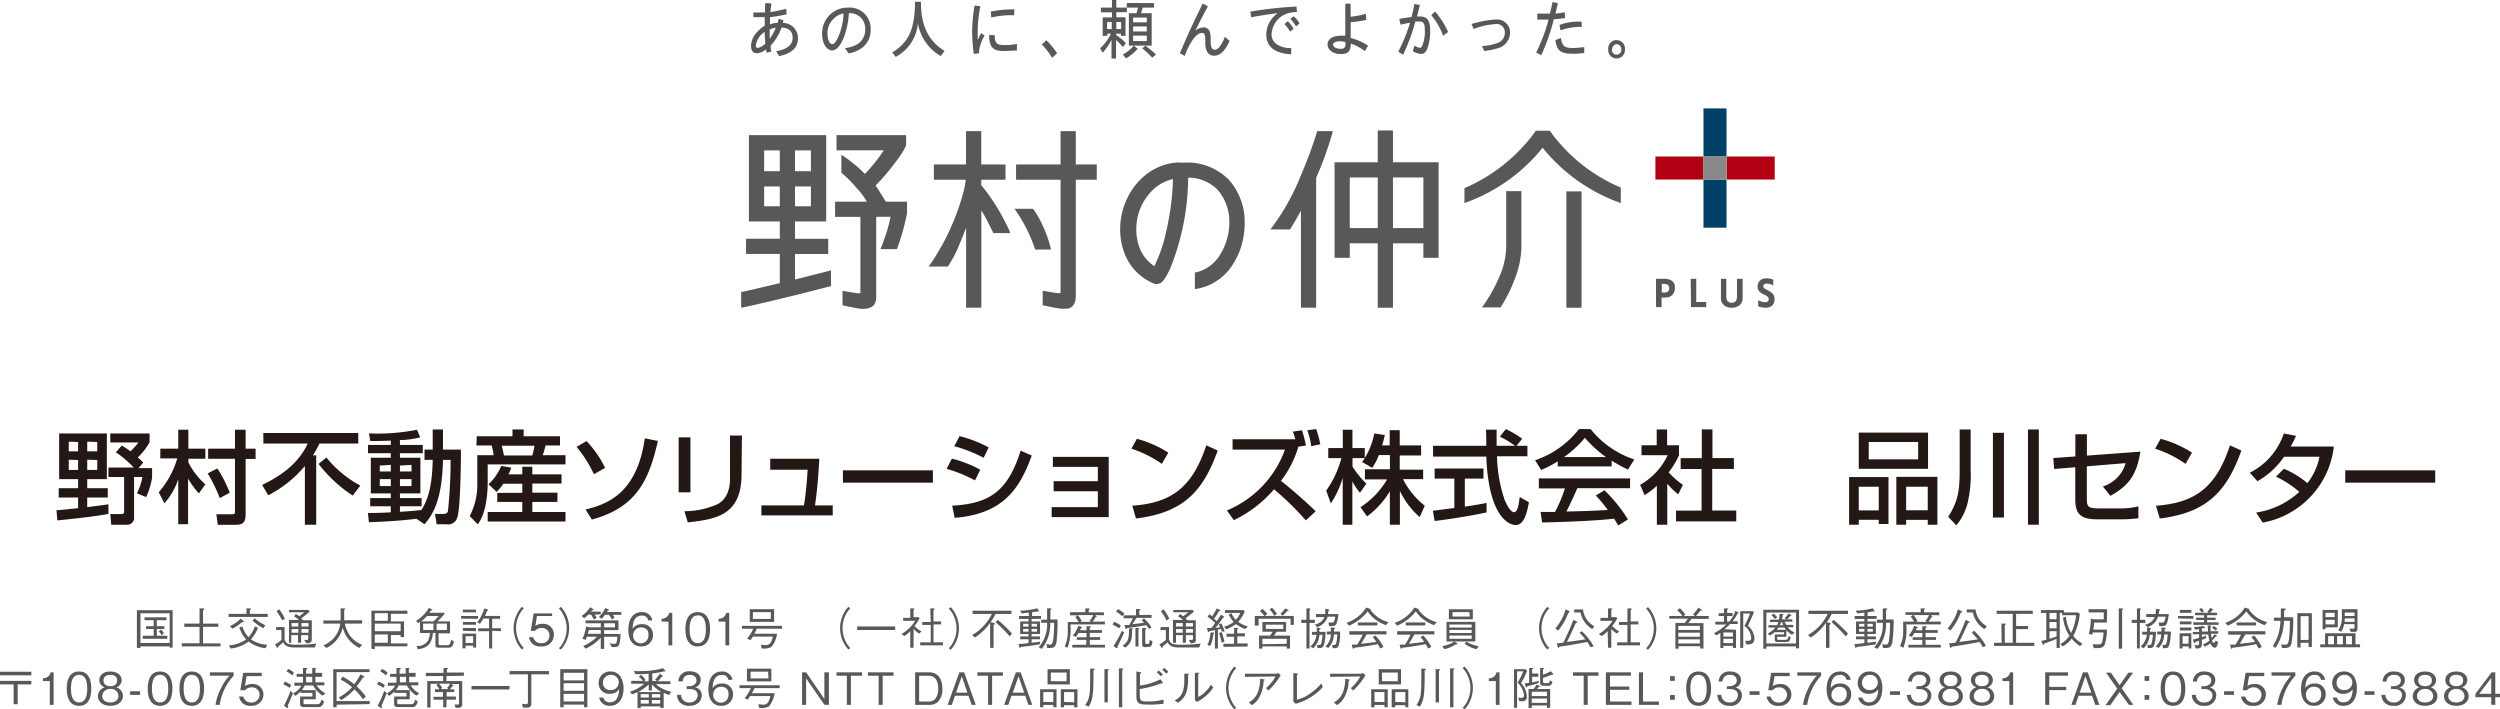 <svg xmlns="http://www.w3.org/2000/svg" viewBox="0 0 328.74 93.28"><defs><style>.cls-1{fill:#231815}.cls-2{fill:#003f66}.cls-3{fill:#b10011}.cls-5{fill:#595757}</style></defs><g id="レイヤー_2" data-name="レイヤー 2"><g id="レイヤー_1-2" data-name="レイヤー 1"><path class="cls-1" d="M7.43 67.08c.48 0 1-.07 2.84-.26v-1.4H7.72V64.2h2.55V63H7.78v-6h6.27v6h-2.58v1.2h2.7v1.22h-2.7v1.27l2.79-.37v1.25c-1.75.37-6.06.8-6.72.86Zm1.61-9v1.27h1.23v-1.23Zm0 2.37v1.34h1.23v-1.3Zm2.43-2.37v1.27h1.32v-1.23Zm0 2.37v1.34h1.32v-1.3ZM16 58.59a8.25 8.25 0 0 1 1.16.76 10.68 10.68 0 0 0 1.05-1.17H14.5V57h5.17v1.15a7.73 7.73 0 0 1-1.56 2 6.49 6.49 0 0 1 .72.68l-.62.73H20v1.24a9.83 9.83 0 0 1-.78 2.57L18 64.86a7 7 0 0 0 .72-2.14h-1.09V68a.9.9 0 0 1-1 1h-2l-.13-1.4h1.42c.13 0 .4 0 .4-.28v-4.6h-2.06v-1.24h3.33a13.63 13.63 0 0 0-2.35-2ZM20.87 64.73a11.77 11.77 0 0 0 2.44-4.45h-2.23V59h2.36v-2.49h1.33V59H27v1.32h-2.23v.48A9.72 9.72 0 0 0 27 63.69l-.85 1.19a11.88 11.88 0 0 1-1.42-1.95v6h-1.29V63a8.93 8.93 0 0 1-1.82 3.18Zm7.71-3.13a17 17 0 0 1 1.63 3.19l-1.31.71a20 20 0 0 0-1.59-3.25Zm2.32-5.09h1.4V59h1.31v1.35H32.3v7.27c0 1.23-.49 1.39-1.4 1.39h-2.26l-.19-1.39h2.15c.12 0 .3 0 .3-.29v-7h-3.53V59h3.53ZM40.09 61.28a15.68 15.68 0 0 1-4.82 3.85l-.8-1.37c4.25-2 5.46-4.34 6-5.44h-5.84v-1.38h12.48v1.38H42a11.63 11.63 0 0 1-.85 1.55h.43V69h-1.49Zm2.83-1.12a14.57 14.57 0 0 0 4.46 3.69l-1 1.31A18 18 0 0 1 41.89 61ZM54.77 68.22c-2.42.29-4.59.39-6.26.45l-.13-1.22c.77 0 1.61 0 3-.08v-.8h-2.7v-1.08h2.71v-.61h-2.63v-4.69h2.63v-.6h-3v-1.08h3v-.57c-1.27.05-2 .05-2.71.05l-.16-1a26.54 26.54 0 0 0 6.31-.48l.43 1a11.63 11.63 0 0 1-2.67.36v.64h3v1.08h-3v.6h2.69v4.69h-2.69v.61h2.85v1.08h-2.85v.73c1.34-.08 2.1-.16 2.83-.24.59-1 1.4-2.42 1.48-6.59h-1.08v-1.35h1.08v-2.65h1.35v2.65h2.36c0 1.59-.06 7.76-.47 8.89a1.25 1.25 0 0 1-1.45.93h-1.27l-.22-1.36h1.09c.49 0 .57-.24.61-.35a62.68 62.68 0 0 0 .35-6.76h-1c-.11 5.26-1.32 7.19-2.43 8.47Zm-4.83-7V62h1.45v-.87Zm0 1.78v.92h1.45V63Zm2.65-1.78V62h1.52v-.87Zm0 1.78v.92h1.52V63ZM62.69 57.37h4.7v-.9h1.47v.9h4.78v1.21h-1.9a12.87 12.87 0 0 1-.38 1.28h3v1.21H64.13v2.41c0 .42 0 3.8-1.31 5.46l-1.06-1.08a8.68 8.68 0 0 0 1-4.25v-3.75h2.14a6.43 6.43 0 0 0-.25-1.28h-2Zm3.49 6.24a6.16 6.16 0 0 1-.87 1.07l-1.07-1a7 7 0 0 0 1.67-2.41l1.32.22a7.39 7.39 0 0 1-.36.88h1.81v-1H70v1h3.84v1.21H70v1.2h3.3V66H70v1.33h4.36v1.25H64.13v-1.25h4.55V66h-3.29v-1.19h3.29v-1.2Zm-.2-5c.08.26.23 1 .29 1.28H70c.12-.44.2-.83.28-1.28ZM78.1 62.36a16.69 16.69 0 0 0-2.28-3.6l1.31-.76a14.18 14.18 0 0 1 2.44 3.52ZM77 67c2.73-.68 6.74-2 7.79-9.36l1.72.34c-1.18 5.18-2.81 8.74-8.68 10.34ZM90.79 64.74h-1.55v-7.23h1.55Zm6.72-2.41c0 5.33-3.17 5.94-7.07 6.36L90 67.22a10.63 10.63 0 0 0 4.36-.93c1.55-.79 1.63-2.74 1.63-3.25v-5.77h1.57ZM107.74 60.32c-.18 3.07-.33 4.45-.57 6.14h2.33v1.31h-9.38v-1.31h5.59c.32-1.73.48-4.51.49-4.69h-4.92v-1.45ZM122.67 61.85v1.62h-11.83v-1.62ZM128.21 63.17a19 19 0 0 0-3.73-1.52l.69-1.34a15.18 15.18 0 0 1 3.73 1.46Zm-3 3.32c5-.25 7.36-2 9-7.23l1.46.64c-1.63 4.55-3.91 7.7-10.14 8.19Zm4.14-6.29a19.08 19.08 0 0 0-3.87-1.53l.7-1.32a16.53 16.53 0 0 1 3.82 1.48ZM145.79 60.08V68h-7.5v-1.31h6.07V64.6h-5.81v-1.32h5.81v-1.89h-5.91v-1.31ZM152.78 61a15.19 15.19 0 0 0-4-2l.72-1.3a14.83 14.83 0 0 1 4.13 1.82Zm-3.89 5.5c5-.36 7.87-2.27 9.73-7.94l1.5.68c-2 5.69-4.83 8.21-10.74 8.94ZM171.2 56.58a16.88 16.88 0 0 1 .53 2l-1 .16a13.68 13.68 0 0 1-2.29 4.49c.76.57 3.11 2.57 4.57 4l-1.3 1.2a37.56 37.56 0 0 0-4.18-4.09 16.08 16.08 0 0 1-5.29 4.06l-.9-1.28a13.71 13.71 0 0 0 7.63-8h-6.89v-1.36h8.25a10.35 10.35 0 0 0-.32-1Zm1.22 2.09a9 9 0 0 0-.52-2.09l1.17-.16a12.86 12.86 0 0 1 .54 2ZM181.31 59.84a7 7 0 0 1-.88 1.68l-1.33-.77a4.86 4.86 0 0 0 .37-.51h-1.62v1.11a11.79 11.79 0 0 0 1.82 2.25l-.84 1.2a8.36 8.36 0 0 1-1-1.49V69h-1.27v-6.17A12.18 12.18 0 0 1 175 66.2l-.61-1.68a13.56 13.56 0 0 0 2-4.28h-1.73v-1.32h1.91v-2.41h1.27v2.41h1.62v1.31a9.67 9.67 0 0 0 1.25-3.23l1.39.2c-.08.37-.19.82-.36 1.37h1v-2h1.32v2h2.81v1.32h-2.81v1.87h3.08V63h-2.65a10.29 10.29 0 0 0 2.86 3.5l-.67 1.5a10.75 10.75 0 0 1-2.6-3.45V69h-1.32v-4.4a11.34 11.34 0 0 1-3 3.31l-.86-1.22a10.9 10.9 0 0 0 3.5-3.65h-2.92v-1.33h3.29v-1.87ZM199.42 58.62h1.43V60h-4a19.31 19.31 0 0 0 1 5.73c.07.14.67 1.62 1.23 1.62s.67-1.38.75-2l1.22.69c-.19 1-.54 3-1.74 3-.8 0-3.55-.92-3.87-9h-7v-1.42h7c0-.3 0-1.77-.05-2.12h1.41v2.12h2.42a11.93 11.93 0 0 0-2-1.2l.8-1a13.39 13.39 0 0 1 2.14 1.27Zm-11 8.54 2.82-.36v-3.87h-2.59v-1.32h6.42v1.32h-2.45v3.69c1.53-.22 2.34-.38 2.86-.49v1.25c-2.17.48-5.26.94-6.83 1.13ZM204.84 60.65a12.51 12.51 0 0 1-2.19 1.15l-.79-1.28a12.32 12.32 0 0 0 5.77-4.1h1.53a12.26 12.26 0 0 0 5.75 4l-.85 1.33a22 22 0 0 1-2.14-1.18v.76h-7.08Zm7.94 8.45a9.63 9.63 0 0 0-.54-.89c-1.83.19-4.81.4-9.46.49l-.2-1.38h1.9a18.8 18.8 0 0 0 1.3-3.1h-3.43v-1.31h12v1.29h-6.94c-.46 1.08-1 2.21-1.43 3.06 2.49-.05 2.77-.06 5.43-.2a15.26 15.26 0 0 0-1.57-1.9l1.14-.69a19.78 19.78 0 0 1 3.09 3.83Zm-1.61-9a16 16 0 0 1-2.77-2.53 13.63 13.63 0 0 1-2.74 2.53ZM219.24 69h-1.37v-5.13a8.21 8.21 0 0 1-1.62 1.23l-.58-1.35a8.7 8.7 0 0 0 3.62-3.89h-3.44v-1.31h2v-2.08h1.37v2.08h1.56v1.31a11 11 0 0 1-1.35 2.25 9.29 9.29 0 0 0 1.87 1.64l-.62 1.25a9.16 9.16 0 0 1-1.44-1.4Zm4.54-12.54h1.4v3.77H228v1.43h-2.85v5.47h3.16v1.43h-7.92v-1.42h3.36v-5.47H221v-1.43h2.78ZM243.15 62.73h5.18v6.17h-1.28v-.55h-2.63V69h-1.27Zm10.38-1.08h-9.11v-4.76h9.11Zm-9.11 5.47h2.63V64h-2.63Zm7.81-9h-6.5v2.28h6.5Zm-2.87 4.59h5.4V69h-1.27v-.64h-2.84V69h-1.29Zm1.29 4.39h2.84V64h-2.84ZM257.69 56.47h1.44v5.21a15.75 15.75 0 0 1-.3 4 7.23 7.23 0 0 1-1.58 3.4l-1.07-1.12c1.33-2.08 1.51-3.52 1.51-6.27Zm4.37.44h1.45v11.14h-1.45Zm4.61-.44h1.43V69h-1.43ZM281.45 59.39c-.48 3.06-1.53 4.48-3.94 5.81l-1-1.23a4.5 4.5 0 0 0 3-3.07l-5.1.42v4.14c0 1.2.12 1.39 1.69 1.39h2.75a9.24 9.24 0 0 0 2.34-.27v1.56a15.6 15.6 0 0 1-2.28.15h-3.1c-2.48 0-2.92-.92-2.92-2.73v-4.12l-2.78.23-.11-1.44 2.9-.21V57.1h1.52v2.81ZM287.39 61a15 15 0 0 0-4-2l.72-1.3a14.83 14.83 0 0 1 4.13 1.82Zm-3.89 5.5c5-.36 7.88-2.27 9.73-7.94l1.5.68c-2 5.69-4.83 8.21-10.73 8.94ZM300.32 61.64a11.82 11.82 0 0 1 3.09 1.89 8.12 8.12 0 0 0 1.59-3.47h-4.65a10.61 10.61 0 0 1-3.51 3.22l-1-1.12a8.92 8.92 0 0 0 4.47-5.16l1.61.31a14.06 14.06 0 0 1-.71 1.41h5.68a11.47 11.47 0 0 1-9.35 10l-.87-1.32a10.72 10.72 0 0 0 5.68-2.72 13.07 13.07 0 0 0-3.07-2ZM320.22 61.85v1.62h-11.83v-1.62Z"/><path class="cls-2" d="M224 14.25h3.03v6.33H224zM224 23.61h3.03v6.33H224z"/><path class="cls-3" d="M227.04 20.58h6.33v3.03h-6.33zM217.68 20.58H224v3.03h-6.32z"/><path style="fill:#898989" d="M224 20.58h3.03v3.03H224z"/><path class="cls-5" d="M222.32 36.66h.73v3.05h1.31v.68h-2ZM231.12 37.69a1 1 0 0 1 .4-.87 1.19 1.19 0 0 1 .72-.22 2.3 2.3 0 0 1 .94.18v.75a2 2 0 0 0-.83-.24.58.58 0 0 0-.32.07.31.31 0 0 0-.16.3.33.33 0 0 0 .15.26 2.78 2.78 0 0 0 .37.22 2.35 2.35 0 0 1 .66.43 1 1 0 0 1 .29.76 1.09 1.09 0 0 1-.35.89 1.21 1.21 0 0 1-.8.24 3.07 3.07 0 0 1-1-.18v-.78a2.71 2.71 0 0 0 .95.24.55.55 0 0 0 .3-.09.39.39 0 0 0 .14-.32.43.43 0 0 0-.14-.31 1.93 1.93 0 0 0-.48-.29 1.87 1.87 0 0 1-.6-.38 1 1 0 0 1-.24-.66ZM219.81 36.9a1.86 1.86 0 0 0-1.05-.24h-1v3.73h.73v-1.27h.51a1.26 1.26 0 0 0 .87-.3 1.33 1.33 0 0 0 .37-1 1 1 0 0 0-.43-.92Zm-.49 1.45a.79.79 0 0 1-.5.12h-.3v-1.14h.27a.84.84 0 0 1 .53.14.47.47 0 0 1 .17.4.58.58 0 0 1-.17.48ZM227.73 40.47a1.59 1.59 0 0 1-1-.31 1.2 1.2 0 0 1-.43-1v-2.5h.7v2.24a1.25 1.25 0 0 0 .14.66.64.64 0 0 0 .57.24.63.63 0 0 0 .56-.24 1.25 1.25 0 0 0 .14-.66v-2.24h.74v2.5a1.23 1.23 0 0 1-.43 1 1.65 1.65 0 0 1-1 .31M109.05 35.61l-4.51 1.15V33.4h4.37v-2h-4.37v-2.28h4.1V17.77H98.48v11.35h4.06v2.27H98.1v2h4.44v3.84c-1.65.4-3.4.81-5 1.16h-.08v2.06h.13c4.45-.95 10.26-2.46 11.6-2.81h.08v-2.1Zm-4.51-15.83h2.09v2.73h-2.09Zm0 4.74h2.09v2.6h-2.09Zm-2 2.6h-2.06v-2.6h2.06Zm0-4.61h-2.06v-2.73h2.06Zm10.58 18.09a2.4 2.4 0 0 0 .52 0 1.93 1.93 0 0 0 .65-.1 1.29 1.29 0 0 0 .71-.5 2.2 2.2 0 0 0 .22-1.06V28.51h1.88a16.71 16.71 0 0 1-.51 2c-.24.76-.51 1.52-.75 2.11l-.05.14h2.18v-.07a31 31 0 0 0 1.3-4.63v-1.54h-2.79c-.32-.53-.9-1.48-1.34-2.12a29.15 29.15 0 0 0 2.37-2.75c.4-.52.76-1 1.05-1.46a6.9 6.9 0 0 0 .59-1.08v-1.34H110v2h6.21a20.8 20.8 0 0 1-2.48 3.1 17.21 17.21 0 0 0-2.93-2.41l-.16-.09v2.35a15.17 15.17 0 0 1 2 2 10.8 10.8 0 0 1 1.36 1.8h-4.19v2h3.33v9.92a.16.16 0 0 1 0 .06.17.17 0 0 1-.06.06h-.32c-.54-.08-1.14-.17-1.85-.3h-.12v1.9h.07l.5.11 1.1.22.67.11ZM155 21.35a7.61 7.61 0 0 0-4 1.38 8.66 8.66 0 0 0-2.79 3.38 9.26 9.26 0 0 0-.91 4.05 8.69 8.69 0 0 0 .51 3 7 7 0 0 0 3.85 4.1 1.06 1.06 0 0 0 .42.09 1.08 1.08 0 0 0 .6-.18 1.79 1.79 0 0 0 .41-.44A9.36 9.36 0 0 0 154 35a32.51 32.51 0 0 0 2.24-11.64 5.42 5.42 0 0 1 3.91 1.64 6.35 6.35 0 0 1 1.5 4.31 9.19 9.19 0 0 1-.07 1.08 8.67 8.67 0 0 1-1 2.87 5.48 5.48 0 0 1-1.3 1.57 4.93 4.93 0 0 1-2.08 1h-.08V38h.12a7 7 0 0 0 4.5-2.69 9.68 9.68 0 0 0 1.83-4.56 9.42 9.42 0 0 0 .1-1.4 8.37 8.37 0 0 0-2.05-5.68 7.69 7.69 0 0 0-5.9-2.29h-.78Zm-1.79 9.74A21.18 21.18 0 0 1 151.8 35a5 5 0 0 1-2-2.55 6.61 6.61 0 0 1-.38-2.28 7.23 7.23 0 0 1 .7-3.16 7.54 7.54 0 0 1 1.43-2 5.51 5.51 0 0 1 2.69-1.46 34.2 34.2 0 0 1-1.05 7.54ZM183.17 21.34v-4.18h-2v4.18h-5.68V33.9h2V32h3.68v8.47h2V32h4v1.9h2V21.34Zm-2 8.65h-3.68v-6.65h3.68Zm6 0h-4v-6.65h4Zm-13.98-12.68c-.28.89-1 3.18-2.1 5.68a29.72 29.72 0 0 1-3.9 7l-.14.18h2.61v-.05c.42-.65 1-1.66 1.41-2.42v12.76h2V23.38a42.88 42.88 0 0 0 1.56-4.05c.19-.56.33-1 .43-1.36l.12-.41a1.06 1.06 0 0 0 .05-.19v-.13h-2.09ZM126.58 25.64a30.77 30.77 0 0 1-4.34 9.24l-.12.17h2.52a15.78 15.78 0 0 0 1.47-2.79c.35-.81.66-1.63.93-2.32v10.52h2V27.67a14.43 14.43 0 0 1 .83 1.47c.3.58.54 1.1.73 1.45v.06h2.26l-.08-.15a.15.15 0 0 0 0-.06c-.11-.26-.54-1.18-1.19-2.34a23.76 23.76 0 0 0-2.56-3.74v-.73h3.19v-2h-3.19v-4.39h-2v4.39h-4.23v2h4.2a12.49 12.49 0 0 1-.42 2.01Zm14 14.91a1.25 1.25 0 0 0 .66-.58 2.2 2.2 0 0 0 .22-1.06V23.63h2.76v-2h-2.76v-4.39h-2v4.39h-5.85v2h5.85v14.65a.61.61 0 0 1 0 .15.08.08 0 0 1 0 .06.34.34 0 0 1-.06.06h-.32c-.54-.08-1.14-.17-1.85-.3h-.12v1.9h.07l.5.11 1.1.22.67.11a2.4 2.4 0 0 0 .52 0 1.89 1.89 0 0 0 .58-.04Zm-7.11-13a20.37 20.37 0 0 1 2.63 5.19v.07h2.08v-.13a16.72 16.72 0 0 0-1.06-3 12.38 12.38 0 0 0-1.27-2.22h-2.47ZM205.97 25.17h2v15.3h-2zM199.25 36.51a19.48 19.48 0 0 1-1.93 3.91h-2.45l.12-.16a20.2 20.2 0 0 0 2.18-3.89 10.32 10.32 0 0 0 .89-3.84v-7.4h2v7.4a12 12 0 0 1-.81 3.98Z"/><path class="cls-5" d="M203.82 17.22a2 2 0 0 0 .12.17c.1.14.25.35.45.61a24.88 24.88 0 0 0 1.79 2 21.92 21.92 0 0 0 6.89 4.64h.06v2.06l-.14-.05a23 23 0 0 1-10.14-7.22 23 23 0 0 1-10.14 7.22l-.14.05v-1.99h.07a22.41 22.41 0 0 0 9.23-7.39l.05-.08v-.05h1.8ZM101.42.45c0 .38-.08.69-.12 1.14.71-.12 1.1-.2 2.08-.43l.06.72a21 21 0 0 1-2.19.38v.94a3.69 3.69 0 0 1 1-.2 2.81 2.81 0 0 0 .13-.52l.64.17a2.6 2.6 0 0 1-.09.36 2 2 0 0 1 2 2c0 1.24-.78 2-2.47 2.37l-.4-.64c1.43-.25 2.17-.85 2.17-1.76s-.54-1.32-1.46-1.36A6.77 6.77 0 0 1 101.34 6c0 .27 0 .44.11.77l-.65.16a4.5 4.5 0 0 1-.06-.45 2 2 0 0 1-1.22.52c-.49 0-.76-.33-.76-1a2.64 2.64 0 0 1 .66-1.63 4.58 4.58 0 0 1 1.15-1 11.2 11.2 0 0 1 0-1.12h-1.5v-.61h1.53v-.07a1.16 1.16 0 0 1 0-.13v-.36c0-.39 0-.46.06-.69ZM99.39 6c0 .19.09.3.25.3a1.87 1.87 0 0 0 1-.57c-.06-.68-.08-1-.09-1.53A2.5 2.5 0 0 0 99.39 6Zm1.82-2.13v1.22a5.64 5.64 0 0 0 .8-1.45 2.4 2.4 0 0 0-.8.25ZM111.1 6.32a3.75 3.75 0 0 0 1.79-.6 2.25 2.25 0 0 0 .88-1.85 2 2 0 0 0-2.15-2.13 10.28 10.28 0 0 1-.69 3.26c-.46 1.09-1 1.63-1.51 1.63-.71 0-1.31-.94-1.31-2.06A3.36 3.36 0 0 1 111.55 1a2.76 2.76 0 0 1 2.94 2.86 2.9 2.9 0 0 1-1.21 2.49 4.25 4.25 0 0 1-1.69.67Zm-1.5-3.84a2.6 2.6 0 0 0-.79 1.95c0 .76.28 1.38.63 1.38s.65-.59 1-1.49a8.25 8.25 0 0 0 .48-2.55 2.47 2.47 0 0 0-1.32.71ZM121.11.78c.09 2.66 1 4.64 3.1 5.92l-.51.67a6.15 6.15 0 0 1-3-4.31 5.53 5.53 0 0 1-2.92 4.42l-.46-.59c2.16-1.29 2.88-3 3-6.12V.24h.78ZM128.92.82a17.13 17.13 0 0 0-.36 3.31v1.12c.08-.14.13-.26.29-.56l.17-.34.45.34a4.84 4.84 0 0 0-.72 2V7l-.7.08a24.89 24.89 0 0 1-.22-2.89 22.57 22.57 0 0 1 .32-3.46Zm1.88 3.8c0 1.06.25 1.31 1.33 1.31a9 9 0 0 0 1.59-.15v.86c-.51 0-1.22.07-1.72.07-1.43 0-1.91-.5-1.94-2.09ZM133.35 2a12.11 12.11 0 0 0-3 .3l-.07-.78a15.46 15.46 0 0 1 3.11-.29ZM137.59 5.29A10.25 10.25 0 0 1 139 7l-.65.61A9.23 9.23 0 0 0 137 5.86ZM146.79 0v1h1.39v.6h-1.39v.67H148v2.45h-.6v-.29h-.64v.17a10.37 10.37 0 0 1 1.29 1.05l-.39.55a7 7 0 0 0-.9-.94V7.7h-.6V5.24A8.05 8.05 0 0 1 145 6.93l-.35-.58a6.08 6.08 0 0 0 1.44-1.92h-.48v.29H145V2.29h1.22v-.67h-1.46V1h1.46V0Zm-1.22 3.82h.62V2.9h-.62Zm1.22 0h.64V2.9h-.64Zm2.81 2.59a6.62 6.62 0 0 1-1.52 1.27l-.44-.51A5.21 5.21 0 0 0 149.1 6Zm2.14-6V1h-1.48a5.64 5.64 0 0 1-.24.74h1.42V6h-3V1.74h1a6.51 6.51 0 0 0 .21-.74h-1.48V.39ZM149 2.94h1.8v-.63H149Zm0 1.2h1.8v-.66H149Zm0 1.26h1.8v-.72H149Zm1.61.62A10.57 10.57 0 0 1 152 7.16l-.49.43a11.24 11.24 0 0 0-1.31-1.23ZM158.83.83c-.65 1.22-.9 1.7-1.66 3.22a1.83 1.83 0 0 1 1.14-.45.83.83 0 0 1 .69.4 2.33 2.33 0 0 1 .19 1.19c0 1 .15 1.35.56 1.35s.83-.5 1.33-1.71l.6.55c-.55 1.27-1.23 1.94-2 1.94a1 1 0 0 1-1-.63 2.59 2.59 0 0 1-.18-1.2c0-.9-.1-1.16-.41-1.16-.49 0-.94.38-1.46 1.23a9.17 9.17 0 0 0-.83 1.79l-.65-.35c1.06-2.49 1.75-4 3-6.53ZM170.55 1.59a3.72 3.72 0 0 0-1.57.29 3.07 3.07 0 0 0-1.77 2.57 1.56 1.56 0 0 0 .79 1.44 3.19 3.19 0 0 0 1.79.43v.82c-2.19-.12-3.28-1-3.28-2.62A3.46 3.46 0 0 1 168 1.75h-.19c-1.74.24-1.85.26-3.29.52l-.11-.74a51.22 51.22 0 0 1 6.07-.67Zm-1.22 1.19a4 4 0 0 1 .77 1l-.46.39a4.59 4.59 0 0 0-.74-1Zm.77-.64a3 3 0 0 1 .78.93l-.46.41a6 6 0 0 0-.73-1ZM177.6.48V2.2a10.41 10.41 0 0 0 2-.39l.07.81a15.29 15.29 0 0 1-2.06.3V5a7.14 7.14 0 0 1 2.28 1l-.4.72a7.24 7.24 0 0 0-1.87-1c0 1-.33 1.39-1.32 1.39s-1.73-.56-1.73-1.26.67-1.15 1.69-1.15a3.83 3.83 0 0 1 .64 0V.48Zm-.7 5.05a2.7 2.7 0 0 0-.74-.1c-.55 0-.87.18-.87.46s.42.53 1 .53a.68.68 0 0 0 .47-.12.54.54 0 0 0 .16-.38 2.63 2.63 0 0 0 0-.3ZM186.7.65c-.17.77-.21.94-.37 1.52a3.47 3.47 0 0 1 .43 0c.92 0 1.3.55 1.3 1.86a6.64 6.64 0 0 1-.37 2.36c-.2.49-.44.7-.8.7a2.52 2.52 0 0 1-1.11-.36L186 6a1.65 1.65 0 0 0 .72.29c.16 0 .24-.1.38-.49a4.62 4.62 0 0 0 .26-1.74c0-1-.15-1.23-.75-1.23a2.89 2.89 0 0 0-.5 0 24.61 24.61 0 0 1-1.61 4.37l-.63-.41A21.56 21.56 0 0 0 185.41 3c-.55.09-.69.12-1.25.24l-.16-.76c1.06-.17.78-.12 1.61-.24.19-.77.21-.86.38-1.72Zm2 .86a10.49 10.49 0 0 1 1.72 2.7l-.66.49a8.79 8.79 0 0 0-1.55-2.7ZM193.5 3.16a13.5 13.5 0 0 1 3.27-.6 1.71 1.71 0 0 1 1.8 1.74 2.16 2.16 0 0 1-1.73 2.07 7.74 7.74 0 0 1-1.67.33l-.29-.64a7.12 7.12 0 0 0 2.05-.41 1.4 1.4 0 0 0 .95-1.36 1.07 1.07 0 0 0-1.15-1.13 9.78 9.78 0 0 0-2.95.65ZM204.85.41c-.15.7-.19.87-.32 1.37a7.18 7.18 0 0 0 1.22-.18l.06.77a12.71 12.71 0 0 1-1.49.15 26.08 26.08 0 0 1-1.65 4.73l-.67-.34a22.64 22.64 0 0 0 1.63-4.33h-1.48v-.79H203.81c0-.15 0-.05.08-.33s.15-.66.26-1.19Zm.4 4.59c.2 1.09.47 1.31 1.59 1.31a11.32 11.32 0 0 0 1.48-.12v.77a10 10 0 0 1-1.46.11c-1.64 0-2.13-.38-2.33-1.8ZM208 3.54a7.35 7.35 0 0 0-2.8.46l-.13-.72a7.14 7.14 0 0 1 2.9-.43ZM213.67 6.48a1.1 1.1 0 1 1-2.19 0 1.1 1.1 0 1 1 2.19 0Zm-1.72 0a.63.63 0 1 0 1.25 0 .63.63 0 0 0-.63-.67.62.62 0 0 0-.57.67ZM22.31 85.16V85h-3.84v.2H18v-4.96h4.7v4.92Zm0-4.52h-3.84v3.91h3.84ZM18.78 84v-.4h1.43v-.89h-1v-.37h1v-.79H19v-.37h2.89v.37h-1.27v.79h1v.37h-1v.89H22v.4Zm2.47-.48a2.15 2.15 0 0 0-.37-.5l.29-.24a2 2 0 0 1 .39.5ZM26.24 80h.49c.15 0 .16.07.16.09s-.08.08-.19.14V82h2v.42h-2v2.18H29v.4h-5.1v-.41h2.34v-2.16h-2V82h2ZM30.06 81.12v-.4h2.35V80h.5c.05 0 .09 0 .09.06s-.06.1-.15.15v.51h2.35v.4Zm4.84 4.12a4.68 4.68 0 0 1-2.21-.88 4.78 4.78 0 0 1-2.36.92l-.23-.42a4.38 4.38 0 0 0 2.27-.78 4.13 4.13 0 0 1-.9-1.59l.4-.09a4.09 4.09 0 0 0 .81 1.4 4.21 4.21 0 0 0 .83-1.43l.41.17a4.61 4.61 0 0 1-.92 1.53 4 4 0 0 0 2.15.71ZM32 81.82a.77.77 0 0 1-.19 0 6.25 6.25 0 0 1-1.26.85l-.31-.33a5 5 0 0 0 1.42-1l.33.3c.06.06.08.09.08.13s.01.05-.07.05Zm2.63.79a6 6 0 0 1-1.42-1l.27-.3a6.88 6.88 0 0 0 1.41.91ZM41.4 85.14h-2.6c-.94 0-1.29-.2-1.57-.68-.12.1-.33.3-.66.56 0 .08 0 .18-.07.18s-.07 0-.09-.07l-.25-.39a4.12 4.12 0 0 0 .85-.6v-1.29h-.7v-.39h1.11V84a.76.76 0 0 0 .5.67 3.43 3.43 0 0 0 1.14.1 16.5 16.5 0 0 0 2.52-.15Zm-4.29-3.55a8.68 8.68 0 0 0-.75-1.22l.35-.25a6.54 6.54 0 0 1 .75 1.23Zm3.17 3-.28-.44h.3c.23 0 .23-.08.23-.25v-.38h-.93v1h-.41v-1h-.89v1H38v-3h1.29a2.37 2.37 0 0 0-.62-.46l.23-.33a5.43 5.43 0 0 1 .46.3c.41-.32.46-.35.66-.52H38v-.31h2.55l.17.24c-.45.37-.69.56-1.12.87a3.49 3.49 0 0 1 .26.25H41V84c0 .45-.09.55-.72.59Zm-1.05-2.66h-.89v.46h.89Zm0 .79h-.89v.48h.89Zm1.34-.79h-.93v.46h.93Zm0 .79h-.93v.48h.93ZM47.26 85.2a4.14 4.14 0 0 1-1.47-1.2 4 4 0 0 1-.72-1.47 4 4 0 0 1-2.15 2.68l-.4-.36A3.49 3.49 0 0 0 44.74 82h-2.22v-.41h2.27V80h.45c.05 0 .16 0 .16.08s0 0-.14.13v1.35h2.36V82h-2.28a4.09 4.09 0 0 0 .72 1.64 3.77 3.77 0 0 0 1.56 1.15ZM48.84 85.3v-5h4.73v.41H51.4v1h1.73v2.06h-.45v-.26H51.4v1.09h2.17v.39h-4.29v.39ZM51 81.63v-1h-1.72v1ZM52.68 83v-1h-3.4v1ZM51 84.52v-1.09h-1.72v1.09ZM58.82 85.17h-1.18c-.38 0-.38-.23-.38-.42v-1.52h-.33c-.15 1.7-1 2-2 2.15l-.15-.44a1.58 1.58 0 0 0 1.5-.7 2.54 2.54 0 0 0 .25-1h-1.3v-1.46l-.24.16-.28-.3a4.94 4.94 0 0 0 1.69-1.71l.37.2s.09.06.09.1-.09.06-.2.06a2.92 2.92 0 0 1-.21.28h1.88l.15.14c-.41.45-.51.55-.93 1h1.63v1.57h-1.51v1.26c0 .19 0 .3.25.3h.91c.28 0 .37-.13.49-.71l.38.23c-.19.79-.43.81-.88.81ZM56.15 81a6.35 6.35 0 0 1-.77.71H57a5.91 5.91 0 0 0 .69-.71Zm.85 1h-1.36v.84H57Zm1.77 0h-1.36v.84h1.36ZM60.63 81.35V81h2.23v.37Zm1.59 3.81v-.26h-1v.35h-.41v-1.93h1.8v1.84Zm-1.35-4.64v-.36h1.72v.36Zm0 1.63v-.36h1.72v.36Zm0 .8v-.37h1.72V83Zm1.35.71h-1v.89h1Zm2.5-.71v2.32h-.41V83h-1.43v-.38h1.43v-1.29h-.75c-.2.34-.35.57-.44.7l-.36-.21a5.69 5.69 0 0 0 .93-1.82l.38.13c.05 0 .1 0 .1.09s0 .07-.13.1a5.23 5.23 0 0 1-.28.67h2v.38h-1.04v1.24h1.15V83ZM68.88 80a2.92 2.92 0 0 0-.53.71 3.89 3.89 0 0 0 0 3.78 2.74 2.74 0 0 0 .53.71l-.24.21a3.41 3.41 0 0 1-.55-.73 4.19 4.19 0 0 1 0-4.15 3.24 3.24 0 0 1 .55-.74ZM71.12 85a1.4 1.4 0 0 1-1.55-1.21h.55a1 1 0 0 0 1 .78 1 1 0 0 0 1.14-1 1 1 0 0 0-1-1 1.15 1.15 0 0 0-.92.39h-.55l.38-2.3h2.44V81h-2l-.21 1.31a1.37 1.37 0 0 1 .91-.28 1.38 1.38 0 0 1 1.52 1.44A1.51 1.51 0 0 1 71.12 85ZM73.5 85.24a2.71 2.71 0 0 0 .52-.71 3.82 3.82 0 0 0 0-3.78 2.89 2.89 0 0 0-.52-.75l.24-.21a3.24 3.24 0 0 1 .55.74 4.19 4.19 0 0 1 0 4.15 3.41 3.41 0 0 1-.55.73ZM78.21 80.82a3 3 0 0 1 .25.45l-.38.18a5.52 5.52 0 0 0-.35-.63h-.39a2.73 2.73 0 0 1-.52.46l-.35-.28a3.76 3.76 0 0 0 1.13-1.15l.37.21a.14.14 0 0 1 .07.11c0 .08-.1.09-.21.09l-.14.16H79v.36Zm3.1 4.12c-.12.13-.39.17-.88.14l-.24-.49a3.08 3.08 0 0 0 .59.07c.14 0 .25 0 .31-.27a3.66 3.66 0 0 0 .09-.66h-1.74v1.59H79v-1.47a6.32 6.32 0 0 1-2 1.45l-.31-.36a5.16 5.16 0 0 0 1.8-1.21h-1.32a4 4 0 0 1-.17.41l-.41-.14a5.59 5.59 0 0 0 .48-1.64l.42.13H79v-.53h-2v-.38h4.33v1.28h-1.89v.5h2.16c-.01.21-.02 1.3-.29 1.58ZM79 82.84h-1.57c-.06.25-.07.27-.14.5H79Zm1.57-2a3 3 0 0 1 .25.39l-.35.21a4.71 4.71 0 0 0-.4-.6h-.53c-.1.15-.21.3-.39.53l-.39-.23a4.51 4.51 0 0 0 .84-1.19l.4.18s.09.06.09.09-.09.07-.18.08l-.11.18h1.9v.36Zm.29 1.12h-1.42v.53h1.43ZM84.31 85c-1.46 0-1.69-1.41-1.69-2.16 0-1.52.7-2.35 1.76-2.35a1.34 1.34 0 0 1 1.41 1.09h-.55a.78.78 0 0 0-.86-.63c-1.13 0-1.18 1.28-1.2 1.72a1.39 1.39 0 0 1 1.22-.59 1.36 1.36 0 0 1 1.47 1.4A1.48 1.48 0 0 1 84.31 85Zm.79-2.17a.94.94 0 0 0-.78-.32 1 1 0 0 0-1.06 1 1 1 0 0 0 1 1.09 1 1 0 0 0 1-1 1.18 1.18 0 0 0-.16-.79ZM87.9 84.87v-3.13H87v-.38a1 1 0 0 0 1-.77h.4v4.28ZM91.75 85c-1.31 0-1.62-1.17-1.62-2.25s.31-2.26 1.62-2.26 1.62 1.19 1.62 2.26S93.06 85 91.75 85Zm0-4.07c-.84 0-1.07.86-1.07 1.82s.25 1.82 1.07 1.82 1.07-.82 1.07-1.82-.24-1.84-1.07-1.84ZM95.39 84.87v-3.13h-.9v-.38a.94.94 0 0 0 1-.77h.4v4.28ZM99.53 82.67c-.12.25-.23.46-.35.66h3a3.42 3.42 0 0 1-.75 1.74 2.07 2.07 0 0 1-1.27.19l-.11-.49a4.09 4.09 0 0 0 .65.06c.52 0 .73-.33.93-1.12H99l-.29.45-.47-.16a7.55 7.55 0 0 0 .81-1.32h-1.49v-.38h5.28v.38Zm-.94-.9v-1.66h3.2v1.66Zm2.78-1.28H99v.9h2.35ZM111.81 80a2.92 2.92 0 0 0-.53.71 3.89 3.89 0 0 0 0 3.78 2.74 2.74 0 0 0 .53.71l-.24.21a3.41 3.41 0 0 1-.55-.73 4.19 4.19 0 0 1 0-4.15 3.24 3.24 0 0 1 .55-.74ZM112.71 82.84v-.46h5v.46ZM119.7 83a4.19 4.19 0 0 1-.79.64l-.37-.27a5.38 5.38 0 0 0 1.81-1.74h-1.59v-.38h.94V80h.41s.14 0 .14.07 0 0-.12.13v.95h.66l.13.15a4.28 4.28 0 0 1-.67 1 3 3 0 0 0 .92.72l-.29.29a2.76 2.76 0 0 1-.75-.61v2.47h-.43Zm2.63-3h.42s.13 0 .13.07 0 .08-.13.15v1.5h1v.39h-1v2.35H124v.4h-3v-.4h1.39v-2.28h-1.12v-.39h1.12ZM124.76 85.24a2.74 2.74 0 0 0 .53-.71 3.89 3.89 0 0 0 0-3.78 2.92 2.92 0 0 0-.53-.71l.24-.21a3.24 3.24 0 0 1 .55.74 4.19 4.19 0 0 1 0 4.15 3.41 3.41 0 0 1-.55.73ZM130.26 81.82l.37.08c.06 0 .18 0 .18.11s-.09.12-.16.18v3h-.45v-3.3a7.22 7.22 0 0 1-2 1.94l-.37-.33a6.29 6.29 0 0 0 2.59-2.77h-2.53v-.42H133v.42h-2.1a7.19 7.19 0 0 1-.65 1.09Zm.92-.32a15.58 15.58 0 0 1 1.89 1.82l-.3.36a16.93 16.93 0 0 0-1.85-1.86ZM135.65 81.39v.33h1.11v1.65h-1.11v.32h1.11v.37h-1.11v.46l1.15-.14-.08.35c-1 .16-1.55.24-2.46.34-.06.08-.1.12-.14.12s-.07-.06-.09-.1l-.1-.41c.58 0 .71-.05 1.32-.12v-.5h-1.1v-.37h1.1v-.32h-1.1v-1.65h1.1v-.33H134V81h1.29v-.43c-.43 0-.56.07-.93.09l-.22-.36a9.68 9.68 0 0 0 2.24-.31l.23.32a.46.46 0 0 1 0 .09.71.71 0 0 1-.2 0l-.7.12V81h1.18v.37Zm-.4.64h-.71v.37h.71Zm0 .67h-.71v.36h.71Zm1.11-.67h-.71v.37h.71Zm0 .67h-.71v.36h.71Zm2.57 1.72c-.14.79-.54.79-1 .79h-.22l-.12-.53a1.76 1.76 0 0 0 .48.09c.29 0 .36-.28.41-.58a15.08 15.08 0 0 0 .13-2.29h-.51a5.28 5.28 0 0 1-1.1 3.42l-.42-.21a4.5 4.5 0 0 0 1.11-3.21h-.78v-.41h.78V80h.46s.11 0 .11.08-.1.1-.14.12v1.26h.94a23 23 0 0 1-.13 2.96ZM144 80.88l.21.17v.06c0 .06 0 0-.06 0h-.07a2.65 2.65 0 0 1-.41.63h1.62v.37h-4.54a7 7 0 0 1-.38 3.08L140 85a4.47 4.47 0 0 0 .41-2.07V81.8h1.42a2.67 2.67 0 0 0-.43-.65l.31-.24h-1v-.41h2V80h.44s.13 0 .13.07 0 0-.12.1v.35h2v.38Zm-1.12 2v-.53h.47s.1 0 .1.07 0 .06-.15.12v.31h1.6v.37h-1.6v.56h1.37v.36h-1.37v.65h2v.36H141v-.36h1.84v-.65h-1.24v-.34h1.27v-.56h-1.06a5.13 5.13 0 0 1-.33.51l-.41-.19a3.72 3.72 0 0 0 .72-1.27l.39.14s.09 0 .09.08-.05.07-.13.1l-.13.26Zm-1.16-2a3.51 3.51 0 0 1 .52.78l-.2.11h1.44l-.2-.12a2.63 2.63 0 0 0 .48-.77ZM146.48 81.76a5.62 5.62 0 0 1 .91.48l-.22.38a6.22 6.22 0 0 0-.87-.48Zm1.35 1.39c-.39.88-.66 1.43-.89 1.88a.28.28 0 0 1 0 .13v.06h-.11l-.41-.26a13.5 13.5 0 0 0 1.09-2Zm-.83-3.06a4.91 4.91 0 0 1 .86.6l-.29.35a3.16 3.16 0 0 0-.81-.6Zm.61 4.81a1.53 1.53 0 0 0 .75-.92 5.46 5.46 0 0 0 .1-1.36h.45s.09 0 .09.06-.06.07-.14.11c0 1.21-.06 1.77-.9 2.37Zm3.5-2.18c-.11-.17-.33-.45-.38-.52-.49.1-.82.15-1.84.29l-.69.1s-.08.12-.13.12-.08-.06-.09-.11l-.11-.42a4.54 4.54 0 0 0 .63 0 9.13 9.13 0 0 0 .47-.88h-1.22v-.39h1.63v-.82h.48s.1 0 .1.06-.05.07-.15.11v.6h1.62v.39h-2c-.14.25-.35.56-.53.84l1.54-.2c-.15-.17-.18-.19-.3-.32l.27-.28a6 6 0 0 1 1 1.18Zm-1.8-.13h.54s-.09.1-.15.12v2.31h-.39Zm1.23 2.51c-.35 0-.35-.27-.35-.39v-2.13h.43s.11 0 .11.06 0 .08-.13.14v1.7c0 .19.1.2.18.2h.15c.18 0 .22-.14.25-.55l.37.21c-.09.64-.22.71-.47.71ZM157.69 85.14h-2.6c-.94 0-1.28-.2-1.56-.68-.12.1-.33.3-.66.56 0 .08 0 .18-.07.18s-.07 0-.09-.07l-.25-.39a4.4 4.4 0 0 0 .85-.6v-1.29h-.7v-.39h1.11V84a.76.76 0 0 0 .5.67 3.39 3.39 0 0 0 1.14.1 16.5 16.5 0 0 0 2.52-.15Zm-4.29-3.55a7.13 7.13 0 0 0-.75-1.22l.36-.25a7.11 7.11 0 0 1 .75 1.23Zm3.18 3-.25-.44h.31c.23 0 .23-.08.23-.25v-.38h-.93v1h-.41v-1h-.89v1h-.4v-3h1.3a2.55 2.55 0 0 0-.62-.46l.23-.33.45.3.67-.52h-2v-.31h2.55l.17.24c-.45.37-.69.56-1.12.87a1.77 1.77 0 0 1 .25.25h1.12V84c.03.45-.03.55-.66.59Zm-1.05-2.66h-.89v.46h.89Zm0 .79h-.89v.48h.89Zm1.34-.79h-.93v.46h.93Zm0 .79h-.93v.48h.93ZM160.68 83.07l-.14-.39-.39.11v2.49h-.39v-2.42L159 83c0 .07 0 .11-.1.11s-.08-.08-.08-.09l-.1-.45a3.17 3.17 0 0 0 .6 0l.47-.66a9.4 9.4 0 0 0-1-.82l.23-.32a3.73 3.73 0 0 1 .38.28A10.45 10.45 0 0 0 160 80l.41.21s.06 0 .06.07-.11.09-.18.09a10.22 10.22 0 0 1-.65 1 3.6 3.6 0 0 1 .35.32 7.07 7.07 0 0 0 .55-.86l.4.23a.1.1 0 0 1 .05.08s0 0-.17.09a14.91 14.91 0 0 1-1 1.35 2.23 2.23 0 0 0 .61-.13l-.16-.34.33-.15a5.93 5.93 0 0 1 .44 1.07Zm-1.13.32a4.94 4.94 0 0 1-.41 1.55l-.36-.12a4.8 4.8 0 0 0 .4-1.64h.35c.07 0 .1 0 .1.07s-.04.12-.08.14Zm1.09 1.12a6.64 6.64 0 0 0-.35-1.27l.35-.12a7.68 7.68 0 0 1 .37 1.26Zm.23.55v-.4h1.41v-.93h-1v-.4h1v-.77h.43s.09 0 .09.07-.05.07-.1.1v.55h1v.4h-1v.93h1.36v.4Zm2.89-2.34a4.41 4.41 0 0 1-1.24-.66 5.12 5.12 0 0 1-1.28.69l-.28-.34a3.71 3.71 0 0 0 1.26-.62 4.09 4.09 0 0 1-.65-1l.37-.15a2.62 2.62 0 0 0 .56.86 2.42 2.42 0 0 0 .58-.9h-2v-.38h2.42l.18.17a4.13 4.13 0 0 1-.86 1.37 3.33 3.33 0 0 0 1.26.6ZM166 80.07a4.19 4.19 0 0 1 .64.63l-.3.29h3.79v1.18h-.42v-.81h-4.21v.9h-.5V81h1.26a3.15 3.15 0 0 0-.6-.65Zm3.63 3.51v1.7h-.43V85H166v.29h-.44v-1.71H167a3.94 3.94 0 0 0 .35-.51H166v-1.28h3.12v1.28h-1.24a5.64 5.64 0 0 1-.38.51Zm-.43 1.08V84H166v.71Zm-.45-2.52h-2.3v.56h2.3Zm-1.48-2.22a4.09 4.09 0 0 1 .64.81l-.35.24a4.32 4.32 0 0 0-.61-.84Zm1.09.8A4.17 4.17 0 0 0 169 80l.38.2a.08.08 0 0 1 .07.08c0 .06-.11.07-.19.07a5.92 5.92 0 0 1-.59.61ZM172.2 81.91v3.36h-.41v-3.36h-.68v-.41h.68V80h.38c.13 0 .15.07.15.09s-.1.1-.12.11v1.3h.69v.41Zm1.93 2.75c-.14.48-.31.55-.6.55a1.59 1.59 0 0 1-.29 0l-.05-.4a1.58 1.58 0 0 0 .28 0c.14 0 .24 0 .31-.34a7.88 7.88 0 0 0 .13-1h-.41a2.74 2.74 0 0 1-.81 1.78l-.38-.23a2.43 2.43 0 0 0 .81-1.55h-.61v-.38h.63a4.34 4.34 0 0 0 0-.57l.4.07c.09 0 .12.05.12.07s0 .06-.14.13 0 .21 0 .3h.78a6.83 6.83 0 0 1-.17 1.57Zm1.62-2.66c-.17.34-.31.34-1 .32l-.06-.46h.43c.25 0 .33 0 .47-.77h-1a2.1 2.1 0 0 1-1.36 1.37l-.37-.32a1.75 1.75 0 0 0 1.3-1h-1.12v-.39h1.22a3.71 3.71 0 0 0 0-.7l.45.09s.1 0 .1.06-.09.1-.12.11l-.07.44H176a5.34 5.34 0 0 1-.25 1.25Zm.31 2.8c-.13.41-.33.43-.51.43a2 2 0 0 1-.31 0l-.06-.42h.27c.18 0 .24-.16.29-.39a7.34 7.34 0 0 0 .11-1h-.44a2.75 2.75 0 0 1-.74 1.78l-.39-.19a2.21 2.21 0 0 0 .73-1.59h-.53v-.38h.52v-.55l.42.06s.13 0 .13.09-.05.07-.14.09a2.46 2.46 0 0 1 0 .31h.8a6.07 6.07 0 0 1-.15 1.76ZM182.25 82.21a5.7 5.7 0 0 1-1.49-.82 4.66 4.66 0 0 1-.92-1 6 6 0 0 1-2.46 1.88l-.31-.38a4.68 4.68 0 0 0 2.57-2l.45.15c.07 0 .13 0 .13.11a.14.14 0 0 1 0 .07 4.25 4.25 0 0 0 2.36 1.59Zm-2.54 1.21c-.37.65-.6 1-.74 1.24l1.64-.2.38-.06c-.28-.38-.35-.46-.49-.63l.36-.2a6.44 6.44 0 0 1 1.06 1.5l-.4.21c-.25-.44-.27-.46-.33-.58-.75.14-1.62.3-3.12.48 0 .06-.09.13-.12.13s-.08-.07-.09-.11l-.11-.44h.72a10.53 10.53 0 0 0 .72-1.3h-1.76V83h4.89v.42Zm-1.15-1.18v-.39h2.56v.39ZM188.58 82.21a5.49 5.49 0 0 1-1.48-.82 4.19 4.19 0 0 1-.92-1 6.16 6.16 0 0 1-2.47 1.88l-.31-.38a4.74 4.74 0 0 0 2.58-2l.44.15c.07 0 .13 0 .13.11a.14.14 0 0 1 0 .07 4.29 4.29 0 0 0 2.36 1.59ZM186 83.42c-.37.65-.6 1-.74 1.24l1.64-.2.38-.06c-.28-.38-.35-.46-.49-.63l.37-.2a6.78 6.78 0 0 1 1.05 1.5l-.4.21c-.25-.44-.27-.46-.33-.58-.75.14-1.61.3-3.12.48 0 .06-.09.13-.12.13s-.08-.07-.09-.11l-.11-.44h.72a10.53 10.53 0 0 0 .72-1.3h-1.76V83h4.89v.42Zm-1.15-1.18v-.39h2.56v.39ZM191.4 84.74a4.21 4.21 0 0 1-1.46.62l-.3-.4a4 4 0 0 0 1.61-.6l.35.22a.11.11 0 0 1 .06.09c0 .07-.09.07-.26.07Zm-1.19-.39v-2.58H194v2.58Zm.31-2.92v-1.31h3.15v1.31Zm3 .69h-2.93v.4h2.93Zm0 .71h-2.93v.41h2.93Zm0 .74h-2.93V84h2.93Zm-.32-3.08H191v.58h2.29Zm.94 4.88a4.33 4.33 0 0 1-1.55-.73l.27-.26a4.23 4.23 0 0 0 1.58.59ZM203.72 80a2.92 2.92 0 0 0-.53.71 3.89 3.89 0 0 0 0 3.78 2.74 2.74 0 0 0 .53.71l-.24.21a3.41 3.41 0 0 1-.55-.73 4.19 4.19 0 0 1 0-4.15 3.24 3.24 0 0 1 .55-.74ZM206.23 80.58a7.93 7.93 0 0 1-1.34 2.34l-.37-.28a6.71 6.71 0 0 0 1.36-2.52l.49.25a.12.12 0 0 1 0 .08c.05.08-.03.11-.14.13Zm2.91 4.53a7.84 7.84 0 0 0-.41-.69l-1.81.32c-.42.08-1 .17-1.84.29 0 0-.09.16-.16.16s-.06 0-.07-.09l-.13-.52h.2l.64-.07a28.2 28.2 0 0 0 1.33-3l.45.22c.06 0 .08.06.08.09s-.07.08-.21.11c-.54 1.21-.75 1.67-1.17 2.48.75-.08 1.63-.21 2.44-.34-.25-.31-.55-.63-.78-.87l.3-.2a7.64 7.64 0 0 1 1.56 2Zm.24-2.38a3.37 3.37 0 0 1-1.55-2.19H207v-.4h1.16a2.82 2.82 0 0 0 1.48 2.2ZM211.4 83a4.19 4.19 0 0 1-.79.64l-.37-.27a5.42 5.42 0 0 0 1.8-1.74h-1.59v-.38h1V80h.41s.14 0 .14.07 0 0-.12.13v.95h.65l.14.15a4.61 4.61 0 0 1-.67 1 3 3 0 0 0 .91.72l-.28.29a2.61 2.61 0 0 1-.75-.61v2.47h-.43Zm2.6-3h.43c.05 0 .12 0 .12.07s0 .08-.12.15v1.5h1v.39h-1v2.35h1.22v.4h-3v-.4H214v-2.28h-1.11v-.39H214ZM216.46 85.24a3 3 0 0 0 .52-.71 3.89 3.89 0 0 0 0-3.78 3.17 3.17 0 0 0-.52-.71l.24-.21a3.24 3.24 0 0 1 .55.74 4.19 4.19 0 0 1 0 4.15 3.41 3.41 0 0 1-.55.73ZM224.69 81v.38h-2.28c-.16.24-.26.37-.41.56h2v3.34h-.43v-.31h-2.84v.33h-.42v-3.39h1.23c.2-.25.33-.45.41-.56h-2.45V81h1.71a2.83 2.83 0 0 0-.67-.75l.35-.28a5.09 5.09 0 0 1 .73.84l-.24.19h1.49l-.24-.2a6.29 6.29 0 0 0 .7-.91l.38.26s.07 0 .07.08-.11.07-.19.07a8.63 8.63 0 0 1-.58.7Zm-1.16 1.3h-2.84v.54h2.84Zm0 .89h-2.84v.54h2.84Zm0 .88h-2.84v.54h2.84ZM228.28 82.81v2.39h-.41v-.27h-1.25v.29h-.4v-2l-.5.33-.34-.29a6.46 6.46 0 0 0 1.62-1.14h-1.45v-.36h1.14V81H226v-.37h.71V80h.37c.11 0 .16 0 .16.07s-.07.09-.13.11v.42h.71v.4h-.71v.74h.26a4 4 0 0 0 .84-1.44l.37.26s.06 0 .06.07-.09.06-.14 0a5.4 5.4 0 0 1-.67 1.06h.67v.36h-1a7.62 7.62 0 0 1-.74.69Zm-.41.9v-.54h-1.25v.54Zm0 .87V84h-1.25v.55Zm2.76-4.06c-.26.65-.46 1.1-.79 1.77a2.29 2.29 0 0 1 .86 1.65c0 .83-.65.81-1.08.79l-.15-.47a3.21 3.21 0 0 0 .4 0c.15 0 .41 0 .41-.41a2.14 2.14 0 0 0-.9-1.55 12.42 12.42 0 0 0 .74-1.62h-.89v4.51h-.4v-4.82h1.67ZM236.17 85.25V85h-3.9v.31h-.4v-5.13h4.7v5.07Zm0-4.7h-3.9v4.06h3.9Zm-.53 2.93a3.54 3.54 0 0 1-.74-.6v.86h-1.22v.2c0 .1 0 .2.26.2h.75c.31 0 .36 0 .51-.51l.28.2c-.17.57-.29.59-.66.59h-1c-.3 0-.44 0-.44-.4v-.59h1.22v-.3h-1.24a5.83 5.83 0 0 1-.64.44l-.27-.26a3.16 3.16 0 0 0 1-.79h-.91v-.31h1.14a2 2 0 0 0 .16-.42h-1.1v-.31h1.18a4.28 4.28 0 0 0 .09-.75h.38c.12 0 .12.06.12.07s-.07.07-.1.08c0 .24-.07.41-.11.56h1.39v.31h-1a2.22 2.22 0 0 0 .19.42h.94v.31h-.75a2.15 2.15 0 0 0 .9.68Zm-2.23-2.08a2.57 2.57 0 0 0-.46-.47l.26-.25a3.29 3.29 0 0 1 .49.5Zm1.24 1.12h-.78a1.56 1.56 0 0 1-.23.3h1.23a1.18 1.18 0 0 1-.22-.3Zm-.31-.73h-.13a3.59 3.59 0 0 1-.17.42h.45a2.77 2.77 0 0 1-.15-.42Zm1.06-.79a2.7 2.7 0 0 1-.43.48l-.28-.2a4.81 4.81 0 0 0 .52-.63l.29.22s.07.06.07.09-.06.04-.17.04ZM240.17 81.82l.38.08s.17 0 .17.11-.09.12-.16.18v3h-.45v-3.3a7.22 7.22 0 0 1-2 1.94l-.37-.33a6.22 6.22 0 0 0 2.59-2.77h-2.53v-.42h5.2v.42h-2.14a7.19 7.19 0 0 1-.65 1.09Zm.92-.32a15.58 15.58 0 0 1 1.91 1.82l-.3.36a16.93 16.93 0 0 0-1.85-1.86ZM245.56 81.39v.33h1.11v1.65h-1.11v.32h1.11v.37h-1.11v.46l1.15-.14-.07.35c-1 .16-1.56.24-2.47.34-.06.08-.09.12-.14.12s-.07-.06-.08-.1l-.1-.41c.57 0 .71-.05 1.31-.12v-.5h-1.1v-.37h1.1v-.32h-1.1v-1.65h1.1v-.33h-1.28V81h1.28v-.43c-.43 0-.56.07-.93.09l-.22-.36a9.59 9.59 0 0 0 2.24-.31l.23.32a.46.46 0 0 1 0 .09.71.71 0 0 1-.2 0l-.7.12V81h1.19v.37Zm-.4.64h-.7v.37h.7Zm0 .67h-.7v.36h.7Zm1.11-.67h-.71v.37h.71Zm0 .67h-.71v.36h.71Zm2.57 1.72c-.14.79-.53.79-1 .79h-.22l-.11-.53a1.64 1.64 0 0 0 .48.09c.28 0 .35-.28.4-.58a14 14 0 0 0 .14-2.29h-.52a5.17 5.17 0 0 1-1.12 3.42l-.42-.21a4.45 4.45 0 0 0 1.11-3.21h-.78v-.41h.78V80h.46s.12 0 .12.08-.1.1-.15.12v1.26h.99a21.25 21.25 0 0 1-.16 2.96ZM253.9 80.88l.21.17v.06c0 .06 0 0-.06 0H254a2.58 2.58 0 0 1-.42.63h1.62v.37h-4.54a6.7 6.7 0 0 1-.38 3.08l-.43-.25a4.34 4.34 0 0 0 .41-2.07v-1.13h1.42a2.19 2.19 0 0 0-.43-.65l.31-.24h-1v-.35h2V80h.45s.12 0 .12.07 0 0-.12.1v.35h2v.38Zm-1.12 2v-.53h.47s.1 0 .1.07 0 .06-.15.12v.31h1.6v.37h-1.6v.56h1.37v.36h-1.37v.65h2v.36h-4.26v-.36h1.84v-.65h-1.27v-.34h1.27v-.56h-1.06c-.13.23-.23.37-.32.51l-.41-.19a3.72 3.72 0 0 0 .71-1.27l.39.14s.09 0 .09.08-.05.07-.13.1-.07.16-.13.26Zm-1.16-2a4.23 4.23 0 0 1 .53.78l-.2.11h1.43l-.2-.12a2.43 2.43 0 0 0 .48-.77ZM257.82 80.58a8.14 8.14 0 0 1-1.35 2.34l-.37-.28a6.71 6.71 0 0 0 1.36-2.52l.49.25a.11.11 0 0 1 .06.08c-.01.08-.09.11-.19.13Zm2.91 4.53a6 6 0 0 0-.42-.69l-1.8.32c-.43.08-1 .17-1.84.29 0 0-.09.16-.16.16s-.07 0-.08-.09l-.13-.52h.2l.65-.07a27.64 27.64 0 0 0 1.32-3l.45.22c.07 0 .08.06.08.09s-.07.08-.2.11c-.55 1.21-.75 1.67-1.17 2.48.74-.08 1.62-.21 2.44-.34-.25-.31-.56-.63-.79-.87l.3-.27a7.64 7.64 0 0 1 1.56 2Zm.23-2.38a3.35 3.35 0 0 1-1.54-2.19h-.8v-.4h1.16a2.82 2.82 0 0 0 1.48 2.2ZM263.18 82h.41c.07 0 .15 0 .15.07s0 .06-.12.12v2.33h1.05v-3.8h-2.12v-.41h4.75v.41h-2.19v1.6h1.58v.41h-1.58v1.8h2.39v.41h-5.29v-.41h1ZM268.43 84.28l.65-.16V80.6h-.69v-.38h3v.32h1.9l.19.2a7.55 7.55 0 0 1-.85 2.89 3.67 3.67 0 0 0 1.2 1l-.29.34a4.59 4.59 0 0 1-1.12-1 3.56 3.56 0 0 1-1.19 1.03l-.31-.31a3.1 3.1 0 0 0 1.2-1.09 5.17 5.17 0 0 1-.83-2.41l.37-.08a5.14 5.14 0 0 0 .68 2.12 6.5 6.5 0 0 0 .66-2.33h-1.84v-.3h-.31v4.6h-.42V84a15.27 15.27 0 0 1-1.65.63c0 .09-.07.16-.11.16s-.06-.06-.09-.12Zm2-3.68h-.93v.82h.93Zm0 1.19h-.93v.83h.93ZM269.5 84c.45-.13.67-.21.93-.31V83h-.93ZM277.05 81.86h-1.68c0 .35-.06.59-.11.93h1.79a5.9 5.9 0 0 1-.3 2c-.21.41-.49.44-1.41.44l-.18-.5h.76c.23 0 .42 0 .54-.42a6.23 6.23 0 0 0 .14-1.14h-1.42a1.08 1.08 0 0 1-.05.28l-.46-.09a8.4 8.4 0 0 0 .27-2l.46.08h1.24v-.91h-2v-.42h2.43Zm2-1.63v5.07h-.44V80h.48s.1 0 .1.07-.08.09-.19.16ZM281.38 81.91v3.36H281v-3.36h-.68v-.41h.68V80h.39c.12 0 .14.07.14.09s-.09.1-.12.11v1.3h.69v.41Zm1.93 2.75c-.13.48-.31.55-.6.55a1.41 1.41 0 0 1-.28 0l-.05-.4a1.47 1.47 0 0 0 .28 0c.13 0 .23 0 .31-.34a7.88 7.88 0 0 0 .13-1h-.42a2.74 2.74 0 0 1-.81 1.78l-.37-.25a2.43 2.43 0 0 0 .8-1.55h-.61v-.38h.64v-.57l.4.07c.09 0 .12.05.12.07s0 .06-.13.13a2.12 2.12 0 0 0 0 .3h.78a6.83 6.83 0 0 1-.19 1.59Zm1.62-2.66c-.17.34-.31.34-1 .32l-.06-.46h.43c.25 0 .33 0 .47-.77h-1a2.1 2.1 0 0 1-1.36 1.37l-.36-.32a1.73 1.73 0 0 0 1.29-1h-1.12v-.39h1.23a6.76 6.76 0 0 0 .05-.7l.45.09s.1 0 .1.06-.1.1-.13.11l-.06.44h1.33a6 6 0 0 1-.26 1.25Zm.32 2.8c-.13.41-.33.43-.51.43a2 2 0 0 1-.31 0l-.07-.42h.28c.17 0 .24-.16.28-.39a7.29 7.29 0 0 0 .12-1h-.45a2.74 2.74 0 0 1-.73 1.78l-.4-.19a2.21 2.21 0 0 0 .73-1.59h-.53v-.38h.57v-.55l.41.06c.05 0 .14 0 .14.09s-.06.07-.14.09v.31h.81a6.46 6.46 0 0 1-.2 1.76ZM286.41 81.32V81h2v.37Zm.23-.74v-.38h1.52v.38Zm0 1.52v-.38h1.52v.38Zm0 .8v-.38h1.52v.38Zm1.16 2.37V85h-.8v.27h-.39v-2h1.54v2Zm0-1.62h-.8v1h.77Zm3.44 1.52c-.17 0-.39-.14-.59-.56a3.86 3.86 0 0 1-.75.44l-.2-.33a3 3 0 0 0 .83-.47 4.91 4.91 0 0 1-.15-.82h-.84v.34l.58-.18-.07.35-.51.2v.47c0 .58-.16.65-.8.67l-.18-.44h.36c.22 0 .25-.06.25-.17v-.42l-.51.18c0 .05 0 .12-.08.12s-.09-.08-.1-.09l-.13-.37c.23 0 .62-.17.82-.22v-.47h-.83v-.3h.83v-.38c-.07 0-.37.06-.52.07l-.15-.33a5.17 5.17 0 0 0 1.19-.17l.26.23s.06.07.06.09 0 0-.05 0H289.54v.43h.81c0-.16 0-.34-.07-.79h.37c.07 0 .12 0 .12.06s0 .06-.09.11V83h1v.33h-.95a2.31 2.31 0 0 0 .1.55 1.92 1.92 0 0 0 .38-.48l.3.18v.08c0 .08-.07 0-.11 0a5.56 5.56 0 0 1-.52.55c.09.33.24.35.25.35s.13-.1.2-.32l.32.15c-.03.61-.26.78-.41.78Zm-2.82-3v-.34h1.41v-.3h-1.05v-.31h1.05v-.32h-1.19v-.33h1.8l-.19-.13a1.6 1.6 0 0 0 .37-.5l.34.15a.1.1 0 0 1 .05.07s0 0-.08.06a1.92 1.92 0 0 1-.33.35h.94v.33h-1.31v.32h1.11v.31h-1.11v.3h1.5v.34Zm1.12-1.6a1.6 1.6 0 0 0-.37-.41l.27-.22a1.81 1.81 0 0 1 .37.41Zm1.84 2.36a2.48 2.48 0 0 0-.5-.36l.19-.26a1.83 1.83 0 0 1 .49.36ZM297.8 82.21a5.4 5.4 0 0 1-1.49-.82 4.66 4.66 0 0 1-.92-1 6.11 6.11 0 0 1-2.46 1.88l-.32-.38a4.66 4.66 0 0 0 2.58-2l.44.15c.08 0 .13 0 .13.11a.14.14 0 0 1 0 .07 4.29 4.29 0 0 0 2.36 1.59Zm-2.55 1.21c-.37.65-.59 1-.73 1.24l1.64-.2.37-.06a5.9 5.9 0 0 0-.49-.63l.37-.2a6.78 6.78 0 0 1 1 1.5l-.4.21c-.25-.44-.27-.46-.33-.58-.75.14-1.61.3-3.12.48 0 .06-.08.13-.12.13s-.08-.07-.09-.11l-.1-.44h.71a9.3 9.3 0 0 0 .72-1.3H293V83h4.89v.42Zm-1.14-1.18v-.39h2.56v.39ZM301.29 84.72c-.18.49-.51.49-1.19.49l-.15-.49a3.09 3.09 0 0 0 .5.06c.4 0 .49-.23.56-.93a19.07 19.07 0 0 0 .1-2.22h-.78a6.71 6.71 0 0 1-1.11 3.56l-.36-.23a6.11 6.11 0 0 0 1-3.33H299v-.41h.92v-1.2h.54s.11 0 .11.07-.07.11-.22.19v.89h1.19a16.87 16.87 0 0 1-.25 3.55Zm2.28.36v-.55h-1.05v.61h-.43v-4.51H304v4.45Zm0-4.06h-1.05v3.13h1.05ZM305.1 85.11v-.38h.64v-1.46h4v1.46h.6v.38Zm.7-2.62v.26h-.39V80.2h2v2.29Zm1.2-1.91h-1.2v.57h1.2Zm0 .92h-1.2v.61h1.2Zm-.09 2.15h-.77v1.08h.77Zm1.17 0h-.76v1.08h.76Zm1.4-.56h-.37l-.17-.42h.44c.19 0 .23-.06.23-.16v-.44h-1.37a2.5 2.5 0 0 1-.39 1l-.38-.18a3.17 3.17 0 0 0 .48-1.9v-.88H310v2.36c0 .53-.08.62-.51.62Zm.13-1.77h-1.29v.45h1.3Zm0-.77h-1.29V81h1.29Zm-.34 3.1h-.77v1.08h.77ZM0 88.33h4.12v.47H0ZM1.79 90H0v-.47h4.12V90H2.33v2.6h-.54ZM6.55 92.69v-3.13h-.9v-.38a.94.94 0 0 0 1-.77h.4v4.28ZM10.4 92.81c-1.31 0-1.62-1.18-1.62-2.26s.31-2.25 1.62-2.25 1.6 1.19 1.6 2.25-.29 2.26-1.6 2.26Zm0-4.07c-.84 0-1.07.85-1.07 1.81s.25 1.82 1.07 1.82 1.07-.82 1.07-1.82-.24-1.81-1.07-1.81ZM14.51 92.81c-1 0-1.63-.56-1.63-1.27a1.22 1.22 0 0 1 .9-1.16 1 1 0 0 1-.72-.95c0-.63.52-1.13 1.45-1.13s1.49.52 1.49 1.13a1 1 0 0 1-.72.95 1.21 1.21 0 0 1 .89 1.16c-.05.73-.64 1.27-1.66 1.27Zm0-2.22a1 1 0 0 0-1.07.91c0 .42.28.87 1.07.87s1.06-.45 1.06-.87a.94.94 0 0 0-1.06-.91Zm0-1.85c-.42 0-.9.15-.9.74s.49.75.9.75.89-.15.89-.75-.48-.74-.89-.74ZM17.11 91.37v-.47h1.31v.47ZM21.05 92.81c-1.31 0-1.62-1.18-1.62-2.26s.31-2.25 1.62-2.25 1.62 1.19 1.62 2.25-.31 2.26-1.62 2.26Zm0-4.07c-.84 0-1.07.85-1.07 1.81s.25 1.82 1.07 1.82 1.07-.82 1.07-1.82-.24-1.81-1.07-1.81ZM25.22 92.81c-1.31 0-1.62-1.18-1.62-2.26s.31-2.25 1.62-2.25 1.62 1.19 1.62 2.25-.31 2.26-1.62 2.26Zm0-4.07c-.84 0-1.07.85-1.07 1.81s.25 1.82 1.07 1.82 1.07-.82 1.07-1.82-.24-1.81-1.07-1.81ZM28.89 92.69h-.55a6.58 6.58 0 0 1 .66-2.06 6.66 6.66 0 0 1 1.17-1.78h-2.58v-.44h3.13v.44a7.22 7.22 0 0 0-1.83 3.84ZM33 92.81a1.41 1.41 0 0 1-1.55-1.22H32a1 1 0 0 0 1 .79 1.05 1.05 0 0 0 1.14-1 1 1 0 0 0-1-1 1.15 1.15 0 0 0-.92.39h-.62l.38-2.3h2.44v.44h-2l-.21 1.31a1.44 1.44 0 0 1 .91-.27 1.37 1.37 0 0 1 1.52 1.43A1.52 1.52 0 0 1 33 92.81ZM38.09 90.45a5.43 5.43 0 0 0-.83-.46l.19-.36a3.85 3.85 0 0 1 .84.45Zm-.26 2.36a.44.44 0 0 1 .07.19.07.07 0 0 1-.08.08s0 0-.1 0l-.38-.29a12.4 12.4 0 0 0 .85-1.94l.34.29c-.27.68-.47 1.17-.7 1.67Zm.59-4a4 4 0 0 0-.74-.53l.21-.32a2.43 2.43 0 0 1 .75.5Zm4 2.66a3.6 3.6 0 0 1-1.24-1.33h-1.12a2.19 2.19 0 0 1-.39.61h1.85v1.2h-1.61v.45c0 .17 0 .2.33.2h1.36c.47 0 .49-.06.67-.6l.35.25c-.25.73-.48.73-.9.73H40c-.46 0-.54-.16-.54-.45v-.94h1.62v-.48h-1.55v-.19a3.38 3.38 0 0 1-.71.59l-.26-.34a2.62 2.62 0 0 0 1.07-1h-.92v-.4h1.13V89H39v-.39h.84v-.77h.46c.07 0 .11 0 .11.07s-.07.1-.16.14v.53h.81v-.75h.55s-.1.11-.14.12v.53h.89V89h-.89v.72h1.18v.4h-1a2.71 2.71 0 0 0 1.15 1.05ZM41.06 89h-.81v.72h.81ZM44.26 92.66V93h-.44v-5h4.77v.38h-4.33v3.81h4.36v.4Zm3.48-.7a10 10 0 0 0-1.13-1.31 7.79 7.79 0 0 1-1.73 1.4l-.35-.33a6.13 6.13 0 0 0 1.76-1.35 7.23 7.23 0 0 0-1.49-1l.25-.4a10 10 0 0 1 1.53 1 8.48 8.48 0 0 0 .82-1.3l.42.24c.06 0 .09.07.09.11s0 .07-.09.07h-.1a10.55 10.55 0 0 1-.82 1.16 9.4 9.4 0 0 1 1.2 1.34ZM50.41 90.45a5.31 5.31 0 0 0-.82-.46l.19-.36a3.8 3.8 0 0 1 .83.45Zm-.25 2.36a.44.44 0 0 1 .07.19.07.07 0 0 1-.08.08.17.17 0 0 1-.1 0l-.39-.29a12.45 12.45 0 0 0 .86-1.94l.34.29c-.28.68-.47 1.17-.7 1.67Zm.59-4a3.59 3.59 0 0 0-.75-.53l.22-.32a2.43 2.43 0 0 1 .75.5Zm4 2.66a3.6 3.6 0 0 1-1.24-1.33h-1.1a2 2 0 0 1-.38.61h1.85v1.2h-1.64v.45c0 .17 0 .2.32.2h1.36c.48 0 .5-.06.68-.6l.34.25c-.24.73-.47.73-.89.73h-1.68c-.46 0-.54-.16-.54-.45v-.94h1.62v-.48h-1.59v-.19a3.38 3.38 0 0 1-.71.59l-.27-.34a2.61 2.61 0 0 0 1.08-1H51v-.4h1.13V89h-.84v-.39h.84v-.77h.45c.08 0 .12 0 .12.07s-.08.1-.16.14v.53h.81v-.75h.55s-.1.11-.14.12v.53h.89V89h-.85v.72H55v.4h-1a2.74 2.74 0 0 0 1.14 1.05ZM53.39 89h-.81v.72h.81ZM58.71 88.9v.66h2.07v3.09c0 .33-.26.42-.48.42h-.38l-.16-.43a3.89 3.89 0 0 0 .39 0c.14 0 .21 0 .21-.21v-2.49h-1l.24.17a.07.07 0 0 1 0 .06c0 .06-.09.08-.13.09s-.16.22-.3.39h.56V91h-1v.59h1.22V92h-1.24v1h-.43v-1H57v-.37h1.25V91H57.2v-.37h.58a1.87 1.87 0 0 0-.4-.51l.23-.2h-1v3.13h-.43v-3.49h2.09v-.66H56v-.42h2.32v-.64h.47s.11 0 .11.06 0 .06-.14.09v.45H61v.42Zm-1 1a2.28 2.28 0 0 1 .44.55l-.18.16h1l-.17-.16a1.8 1.8 0 0 0 .37-.55ZM62 90.66v-.45h5v.45ZM69.87 88.67v3.71c0 .31 0 .58-.39.66a5.35 5.35 0 0 1-.71 0l-.13-.49.49.05c.25 0 .29-.1.29-.28v-3.65H67v-.43h5.19v.43ZM76.8 93v-.35h-2.69V93h-.44v-5h3.57v5Zm0-4.53h-2.69v1h2.69Zm0 1.37h-2.69v1h2.69Zm0 1.4h-2.69v1h2.69ZM80.2 92.81a1.34 1.34 0 0 1-1.41-1.08h.55a.79.79 0 0 0 .86.62c1.13 0 1.19-1.28 1.21-1.71a1.42 1.42 0 0 1-1.22.59 1.36 1.36 0 0 1-1.47-1.4 1.48 1.48 0 0 1 1.55-1.53 1.52 1.52 0 0 1 1.31.65 3 3 0 0 1 .42 1.54c0 1.34-.62 2.32-1.8 2.32Zm.09-4.07a1 1 0 0 0-1 1 .92.92 0 0 0 1 1 1 1 0 0 0 1.07-1 1 1 0 0 0-1.07-1ZM88 91.37a2.78 2.78 0 0 1-.73-.28v2h-.42v-.2h-2.6v.21h-.42V91a4.42 4.42 0 0 1-.71.3l-.3-.33a5.35 5.35 0 0 0 1.9-1.06H83v-.38h1.55A2.72 2.72 0 0 0 84 89l.3-.27a3.2 3.2 0 0 1 .58.7l-.2.16h.61v-1a8.46 8.46 0 0 1-1 .06h-.73l-.21-.41a9.16 9.16 0 0 0 1 0 9.55 9.55 0 0 0 2.82-.38l.31.32s.06.06.06.09a1 1 0 0 1-.18 0 9.91 9.91 0 0 1-1.59.28v1h.62l-.25-.2a3.47 3.47 0 0 0 .63-.76l.32.24s.07 0 .07.09S87 89 87 89a4.36 4.36 0 0 1-.49.58h1.64v.38h-1.9a4.2 4.2 0 0 0 2 1ZM85.72 90v.79h-.41V90a7.2 7.2 0 0 1-1.37 1h3a6.18 6.18 0 0 1-1.22-1Zm-.41 1.28h-1.06v.44h1.06Zm0 .77h-1.06v.47h1.06Zm1.5-.77h-1.09v.44h1.09Zm0 .77h-1.09v.47h1.09ZM90.64 92.81a1.54 1.54 0 0 1-1.34-.58 1.44 1.44 0 0 1-.27-.86h.53a1 1 0 0 0 1.1 1 1 1 0 0 0 1.08-.94c0-.62-.52-.82-1-.82h-.45v-.38h.38c.33 0 .91-.19.91-.75 0-.33-.19-.74-.9-.74A1 1 0 0 0 90 89a1 1 0 0 0-.22.59h-.58a1.37 1.37 0 0 1 1.51-1.32c.86 0 1.43.45 1.43 1.12a1 1 0 0 1-.75 1 1 1 0 0 1 .88 1.06c0 .75-.59 1.36-1.63 1.36ZM94.84 92.81c-1.47 0-1.69-1.42-1.69-2.16 0-1.53.69-2.35 1.76-2.35a1.34 1.34 0 0 1 1.41 1.09h-.55a.78.78 0 0 0-.86-.64c-1.13 0-1.19 1.29-1.2 1.72a1.39 1.39 0 0 1 1.21-.59 1.37 1.37 0 0 1 1.47 1.41 1.47 1.47 0 0 1-1.55 1.52Zm.79-2.17a1 1 0 0 0-.78-.33 1 1 0 0 0-1.06 1 1 1 0 0 0 1 1.09 1 1 0 0 0 1-1 1.15 1.15 0 0 0-.16-.76ZM99.22 90.49a5 5 0 0 1-.36.66h3a3.47 3.47 0 0 1-.76 1.75 2.14 2.14 0 0 1-1.27.18l-.1-.49a4.48 4.48 0 0 0 .65.07c.52 0 .73-.33.92-1.13h-2.67l-.29.46-.42-.17a6.81 6.81 0 0 0 .82-1.33h-1.5v-.38h5.29v.38Zm-1-.89v-1.67h3.21v1.67Zm2.78-1.28h-2.3v.89h2.35ZM108.42 92.69 106 89.2v3.49h-.53v-4.28h.53l2.4 3.5v-3.5h.6v4.28ZM111.89 88.86v3.83h-.53v-3.83H110v-.45h3.36v.45ZM116.07 88.86v3.83h-.53v-3.83h-1.41v-.45h3.36v.45ZM123.28 92.34a1.76 1.76 0 0 1-1.1.35h-1.84v-4.28h1.84c1.17 0 1.74.88 1.74 2.16a2.31 2.31 0 0 1-.64 1.77Zm-1.11-3.48h-1.31v3.39h1.31a1.15 1.15 0 0 0 .81-.34 2.16 2.16 0 0 0 .39-1.36c0-.69-.21-1.69-1.2-1.69ZM127.77 92.69l-.42-1.2h-1.77l-.42 1.2h-.55l1.54-4.28h.63l1.53 4.28Zm-1.3-3.76-.75 2.15h1.49ZM130.46 88.86v3.83h-.53v-3.83h-1.41v-.45h3.36v.45ZM135.24 92.69l-.42-1.2H133l-.41 1.2h-.55l1.54-4.28h.63l1.53 4.28Zm-1.31-3.76-.75 2.15h1.5ZM138.51 93v-.3h-1.32v.3h-.42v-2.36h2.16V93Zm0-.68V91h-1.32v1.3Zm-.76-2.32v-2h2.93v2Zm2.5-.41v-1.15h-2.07v1.13Zm1 3.42v-.28h-1.33V93h-.43v-2.36h2.19V93Zm0-.66V91h-1.33v1.3ZM142.7 92.7c.63-.85.65-1.65.65-3.54v-1.23h.46s.15 0 .15.06-.15.14-.17.15c0 3.21-.07 3.82-.63 4.79Zm2.53-4.7h.44c.07 0 .13 0 .13.06s0 .08-.13.14v4.15h-.44Zm1.9-.11h.45c.07 0 .12 0 .12.06s0 .07-.13.12V93h-.44ZM149.88 91.48c0 .71.23.76 1 .76A8.38 8.38 0 0 0 153 92v.54a13.55 13.55 0 0 1-2.35.1c-1 0-1.22-.31-1.22-1.11v-3.24l.49.1c.08 0 .15 0 .15.09s0 0-.17.14v1.52a7.47 7.47 0 0 0 2.69-.83l.29.41a.15.15 0 0 1 0 .09s0 .06-.08.06h-.14a14.22 14.22 0 0 1-2.8.74Zm2.78-2.54a7.14 7.14 0 0 0-.55-.52l.25-.26c.16.14.38.34.55.52Zm.72-.35a4 4 0 0 0-.55-.5l.25-.27a4.64 4.64 0 0 1 .54.51ZM154.47 92.1c.59-.33 1.26-.74 1.26-2.58v-.93h.49s.12 0 .12.07 0 0-.12.12a7.44 7.44 0 0 1-.11 1.84 2.61 2.61 0 0 1-1.23 1.79Zm2.65-3.63h.47c.06 0 .11 0 .11.06s0 0-.14.12v3a3.32 3.32 0 0 0 1-.75 4.08 4.08 0 0 0 .68-.86l.3.35a4.85 4.85 0 0 1-.95 1.1 6.22 6.22 0 0 1-1.18.81l-.28-.22ZM162.56 87.86a3.09 3.09 0 0 0-.52.71 3.84 3.84 0 0 0 0 3.79 3.09 3.09 0 0 0 .52.71l-.24.21a3.47 3.47 0 0 1-.55-.74 4.19 4.19 0 0 1 0-4.15 3.47 3.47 0 0 1 .55-.74ZM163.71 89v-.41h4.14a.53.53 0 0 0 .22-.11l.33.32a9.11 9.11 0 0 1-1.61 2l-.31-.31a6.24 6.24 0 0 0 .66-.68 4.51 4.51 0 0 0 .59-.86Zm.51 3.36a2.5 2.5 0 0 0 1.21-1.4 4.75 4.75 0 0 0 .27-1.71l.5.09c.06 0 .09 0 .09.07s0 0-.13.12a4.78 4.78 0 0 1-.59 2.19 2.7 2.7 0 0 1-.94 1ZM170.07 88.51l.5.06c.07 0 .13 0 .13.07s0 0-.16.13V92a4.66 4.66 0 0 0 1.83-.87 6.72 6.72 0 0 0 1.38-1.26l.2.47a6.53 6.53 0 0 1-1.39 1.2 7.33 7.33 0 0 1-2.17 1l-.32-.26ZM174.9 89v-.41h4.1a.46.46 0 0 0 .21-.11l.34.32a9.11 9.11 0 0 1-1.61 2l-.31-.31a6.24 6.24 0 0 0 .66-.68 3.9 3.9 0 0 0 .58-.86Zm.5 3.36a2.51 2.51 0 0 0 1.22-1.4 5.23 5.23 0 0 0 .27-1.71l.5.09c.06 0 .09 0 .09.07s0 0-.14.12a4.65 4.65 0 0 1-.58 2.19 2.73 2.73 0 0 1-.95 1ZM182.05 93v-.3h-1.31v.3h-.43v-2.36h2.17V93Zm0-.68V91h-1.31v1.3ZM181.3 90v-2h2.93v2Zm2.5-.41v-1.15h-2.07v1.13Zm1 3.42v-.28h-1.33V93H183v-2.36h2.19V93Zm0-.66V91h-1.33v1.3ZM186.25 92.7c.63-.85.65-1.65.65-3.54v-1.23h.45s.16 0 .16.06-.15.14-.17.15c0 3.21-.07 3.82-.63 4.79Zm2.53-4.7h.44c.07 0 .13 0 .13.06s0 .08-.13.14v4.15h-.44Zm1.9-.11h.45c.07 0 .11 0 .11.06s0 .07-.12.12V93h-.44ZM192.33 93.07a3.13 3.13 0 0 0 .53-.71 3.91 3.91 0 0 0 0-3.79 3.13 3.13 0 0 0-.53-.71l.25-.21a3.47 3.47 0 0 1 .55.74 4.19 4.19 0 0 1 0 4.15 3.47 3.47 0 0 1-.55.74ZM196.69 92.69v-3.13h-.91v-.38a.93.93 0 0 0 1-.77h.4v4.28ZM200 89.82a2.73 2.73 0 0 1 .78 1.74.59.59 0 0 1-.35.63 2.65 2.65 0 0 1-.66 0l-.13-.43h.4c.33 0 .36-.2.36-.36a2.82 2.82 0 0 0-.84-1.64 9.16 9.16 0 0 0 .74-1.48h-.81v4.78h-.4V88h1.54l.18.21c-.28.71-.49 1.12-.81 1.61Zm2.32 0c-.57.19-1 .3-1.51.43 0 .06 0 .14-.09.14s0 0-.08-.09l-.16-.44c.15 0 .19 0 .6-.08v-1.94h.39c.09 0 .13 0 .13.06s-.06.08-.13.11v.56h.81V89h-.81v.73a8.62 8.62 0 0 0 .87-.2Zm1.1 3.27v-.32h-2v.33H201v-2.5h.67a5.42 5.42 0 0 0 .37-.56l.4.13s.08 0 .08.06-.06.07-.17.08a3.67 3.67 0 0 1-.23.29h1.72v2.48Zm0-2.13h-2v.57h2Zm0 .89h-2v.57h2Zm.7-3.13h-.1a9.23 9.23 0 0 1-1.12.42v.4c0 .2 0 .29.32.29h.18c.29 0 .32 0 .41-.37l.33.2c-.14.52-.34.52-.62.52h-.42c-.34 0-.58 0-.58-.47v-1.87h.38c.07 0 .11 0 .11.06s0 .07-.11.11v.7a4.18 4.18 0 0 0 1-.45l.29.28s.05 0 .05.08-.04.09-.08.09ZM208.78 88.86v3.83h-.53v-3.83h-1.41v-.45h3.36v.45ZM211.17 92.69v-4.28h3.29v.44h-2.75v1.43h2.53v.43h-2.53v1.54h2.82v.44ZM215.51 92.69v-4.28h.54v3.84h2.09v.44ZM220.23 89.53h-.62v-.62h.62Zm0 2.49h-.62v-.62h.62ZM223.35 92.81c-1.31 0-1.62-1.18-1.62-2.26s.31-2.25 1.62-2.25 1.65 1.19 1.65 2.25-.34 2.26-1.65 2.26Zm0-4.07c-.84 0-1.07.85-1.07 1.81s.25 1.82 1.07 1.82 1.07-.82 1.07-1.82-.25-1.81-1.07-1.81ZM227.44 92.81a1.56 1.56 0 0 1-1.35-.58 1.59 1.59 0 0 1-.27-.86h.53a1 1 0 0 0 1.1 1 1 1 0 0 0 1.08-.94c0-.62-.51-.82-1-.82h-.45v-.38h.38c.33 0 .92-.19.92-.75 0-.33-.19-.74-.91-.74a1 1 0 0 0-.76.29 1.06 1.06 0 0 0-.22.59H226a1.36 1.36 0 0 1 1.51-1.32c.85 0 1.42.45 1.42 1.12a1 1 0 0 1-.74 1 1 1 0 0 1 .87 1.06 1.43 1.43 0 0 1-1.62 1.33ZM230.06 91.37v-.47h1.31v.47ZM233.85 92.81a1.41 1.41 0 0 1-1.55-1.22h.55a1 1 0 0 0 1 .79 1.05 1.05 0 0 0 1.14-1 1 1 0 0 0-1-1 1.15 1.15 0 0 0-.92.39h-.55l.38-2.3h2.44v.44h-2l-.21 1.31a1.44 1.44 0 0 1 .91-.27 1.37 1.37 0 0 1 1.52 1.43 1.52 1.52 0 0 1-1.71 1.43ZM237.64 92.69h-.55a6.58 6.58 0 0 1 .64-2.06 6.66 6.66 0 0 1 1.17-1.78h-2.56v-.44h3.13v.44a7.22 7.22 0 0 0-1.83 3.84ZM241.88 92.81c-1.47 0-1.69-1.42-1.69-2.16 0-1.53.69-2.35 1.76-2.35a1.34 1.34 0 0 1 1.41 1.09h-.55a.78.78 0 0 0-.86-.64c-1.14 0-1.19 1.29-1.21 1.72a1.41 1.41 0 0 1 1.22-.59 1.37 1.37 0 0 1 1.47 1.41 1.47 1.47 0 0 1-1.55 1.52Zm.79-2.17a1.07 1.07 0 0 0-1.84.64 1 1 0 0 0 1 1.09 1 1 0 0 0 1-1 1.15 1.15 0 0 0-.16-.73ZM245.77 92.81a1.35 1.35 0 0 1-1.42-1.08h.55a.79.79 0 0 0 .86.62c1.14 0 1.19-1.28 1.21-1.71a1.39 1.39 0 0 1-1.22.59 1.37 1.37 0 0 1-1.47-1.4 1.48 1.48 0 0 1 1.56-1.53 1.5 1.5 0 0 1 1.3.65 2.89 2.89 0 0 1 .38 1.54c0 1.34-.58 2.32-1.75 2.32Zm.08-4.07a1 1 0 0 0-1 1 .93.93 0 0 0 1 1 1 1 0 0 0 1.07-1 1 1 0 0 0-1.07-1ZM248.53 91.37v-.47h1.31v.47ZM252.37 92.81a1.57 1.57 0 0 1-1.35-.58 1.59 1.59 0 0 1-.27-.86h.54a1 1 0 0 0 1.09 1c.72 0 1.09-.42 1.09-.94s-.52-.82-1-.82H252v-.38h.38c.33 0 .92-.19.92-.75 0-.33-.19-.74-.9-.74a1 1 0 0 0-.77.29 1 1 0 0 0-.21.59h-.53a1.37 1.37 0 0 1 1.51-1.32c.86 0 1.43.45 1.43 1.12a1 1 0 0 1-.75 1 1 1 0 0 1 .88 1.06 1.44 1.44 0 0 1-1.59 1.33ZM256.5 92.81c-1.05 0-1.63-.56-1.63-1.27a1.21 1.21 0 0 1 .9-1.16 1 1 0 0 1-.72-.95c0-.63.51-1.13 1.45-1.13s1.44.52 1.44 1.13a1 1 0 0 1-.72.95 1.21 1.21 0 0 1 .89 1.16c0 .73-.59 1.27-1.61 1.27Zm0-2.22a1 1 0 0 0-1.08.91c0 .42.29.87 1.08.87s1.06-.45 1.06-.87a.94.94 0 0 0-1.06-.91Zm0-1.85c-.42 0-.9.15-.9.74s.49.75.9.75.89-.15.89-.75-.48-.74-.89-.74ZM260.61 92.81c-1.05 0-1.62-.56-1.62-1.27a1.21 1.21 0 0 1 .9-1.16 1 1 0 0 1-.72-.95c0-.63.51-1.13 1.44-1.13s1.44.52 1.44 1.13a1 1 0 0 1-.71.95 1.22 1.22 0 0 1 .89 1.16c0 .73-.59 1.27-1.62 1.27Zm0-2.22a1 1 0 0 0-1.07.91c0 .42.28.87 1.07.87s1.07-.45 1.07-.87a.94.94 0 0 0-1.07-.91Zm0-1.85c-.41 0-.89.15-.89.74s.48.75.89.75.89-.15.89-.75-.5-.74-.89-.74ZM264.22 92.69v-3.13h-.9v-.38a.94.94 0 0 0 1-.77h.4v4.28ZM269.47 88.85v1.47h2.23v.43h-2.23v1.94h-.53v-4.28h3v.44ZM275.52 92.69l-.42-1.2h-1.77l-.42 1.2h-.54l1.53-4.28h.63l1.53 4.28Zm-1.3-3.76-.75 2.15H275ZM279.94 92.69 278.72 91l-1.22 1.73h-.63l1.54-2.18-1.47-2.1h.63l1.15 1.65 1.15-1.65h.63l-1.5 2.06 1.53 2.18ZM282.62 89.53H282v-.62h.62Zm0 2.49H282v-.62h.62ZM285.74 92.81c-1.31 0-1.62-1.18-1.62-2.26s.31-2.25 1.62-2.25 1.62 1.19 1.62 2.25-.3 2.26-1.62 2.26Zm0-4.07c-.83 0-1.06.85-1.06 1.81s.24 1.82 1.06 1.82 1.07-.82 1.07-1.82-.24-1.81-1.07-1.81ZM289.83 92.81a1.54 1.54 0 0 1-1.34-.58 1.44 1.44 0 0 1-.27-.86h.53a1 1 0 0 0 1.09 1c.73 0 1.09-.42 1.09-.94s-.52-.82-1-.82h-.46v-.38h.39c.32 0 .91-.19.91-.75 0-.33-.19-.74-.9-.74a1 1 0 0 0-.76.29 1 1 0 0 0-.22.59h-.53a1.37 1.37 0 0 1 1.51-1.32c.86 0 1.43.45 1.43 1.12a1 1 0 0 1-.75 1 1 1 0 0 1 .88 1.06 1.44 1.44 0 0 1-1.6 1.33ZM292.46 91.37v-.47h1.3v.47ZM296.25 92.81a1.42 1.42 0 0 1-1.56-1.22h.56a1 1 0 0 0 1 .79 1 1 0 0 0 1.13-1 1 1 0 0 0-1-1 1.16 1.16 0 0 0-.92.39h-.55l.38-2.3h2.45v.44h-2l-.22 1.31a1.47 1.47 0 0 1 .92-.27 1.37 1.37 0 0 1 1.51 1.43 1.51 1.51 0 0 1-1.7 1.43ZM300 92.69h-.56a7.67 7.67 0 0 1 1.81-3.84h-2.55v-.44h3.13v.44a7.15 7.15 0 0 0-1.83 3.84ZM304.27 92.81c-1.46 0-1.69-1.42-1.69-2.16 0-1.53.69-2.35 1.76-2.35a1.34 1.34 0 0 1 1.41 1.09h-.55a.77.77 0 0 0-.86-.64c-1.13 0-1.18 1.29-1.2 1.72a1.41 1.41 0 0 1 1.22-.59 1.36 1.36 0 0 1 1.46 1.41 1.47 1.47 0 0 1-1.55 1.52Zm.79-2.17a.94.94 0 0 0-.78-.33 1 1 0 0 0-1.06 1 1 1 0 0 0 1 1.09 1 1 0 0 0 1-1 1.15 1.15 0 0 0-.16-.76ZM308.17 92.81a1.35 1.35 0 0 1-1.42-1.08h.55a.79.79 0 0 0 .86.62c1.13 0 1.19-1.28 1.21-1.71a1.42 1.42 0 0 1-1.22.59 1.36 1.36 0 0 1-1.47-1.4 1.48 1.48 0 0 1 1.56-1.53 1.5 1.5 0 0 1 1.3.65 3 3 0 0 1 .38 1.54c0 1.34-.58 2.32-1.75 2.32Zm.08-4.07a1 1 0 0 0-1 1 .92.92 0 0 0 1 1 1 1 0 0 0 1.07-1 1 1 0 0 0-1.07-1ZM310.93 91.37v-.47h1.3v.47ZM314.77 92.81a1.56 1.56 0 0 1-1.35-.58 1.59 1.59 0 0 1-.27-.86h.53a1 1 0 0 0 1.1 1 1 1 0 0 0 1.08-.94c0-.62-.51-.82-1-.82h-.45v-.38h.38c.33 0 .91-.19.91-.75 0-.33-.18-.74-.9-.74a1 1 0 0 0-.76.29 1 1 0 0 0-.22.59h-.52a1.36 1.36 0 0 1 1.51-1.32c.85 0 1.42.45 1.42 1.12a1 1 0 0 1-.74 1 1 1 0 0 1 .87 1.06 1.43 1.43 0 0 1-1.59 1.33ZM318.89 92.81c-1.05 0-1.62-.56-1.62-1.27a1.22 1.22 0 0 1 .89-1.16 1 1 0 0 1-.72-.95c0-.63.52-1.13 1.45-1.13s1.44.52 1.44 1.13a1 1 0 0 1-.71.95 1.22 1.22 0 0 1 .89 1.16c0 .73-.59 1.27-1.62 1.27Zm0-2.22a1 1 0 0 0-1.07.91c0 .42.28.87 1.07.87s1.07-.45 1.07-.87a1 1 0 0 0-1.07-.91Zm0-1.85c-.42 0-.9.15-.9.74s.49.75.9.75.89-.15.89-.75-.48-.74-.89-.74ZM323 92.81c-1.05 0-1.62-.56-1.62-1.27a1.22 1.22 0 0 1 .89-1.16 1 1 0 0 1-.72-.95c0-.63.52-1.13 1.45-1.13s1.44.52 1.44 1.13a1 1 0 0 1-.71.95 1.22 1.22 0 0 1 .89 1.16c.01.73-.62 1.27-1.62 1.27Zm0-2.22a1 1 0 0 0-1.07.91c0 .42.28.87 1.07.87s1.07-.45 1.07-.87a1 1 0 0 0-1.07-.91Zm0-1.85c-.42 0-.9.15-.9.74s.49.75.9.75.89-.15.89-.75-.47-.74-.89-.74ZM328.12 91.68v1h-.53v-1h-2.08v-.45l2.13-2.82h.48v2.82h.62v.45Zm-.53-2.53L326 91.23h1.58Z"/></g></g></svg>